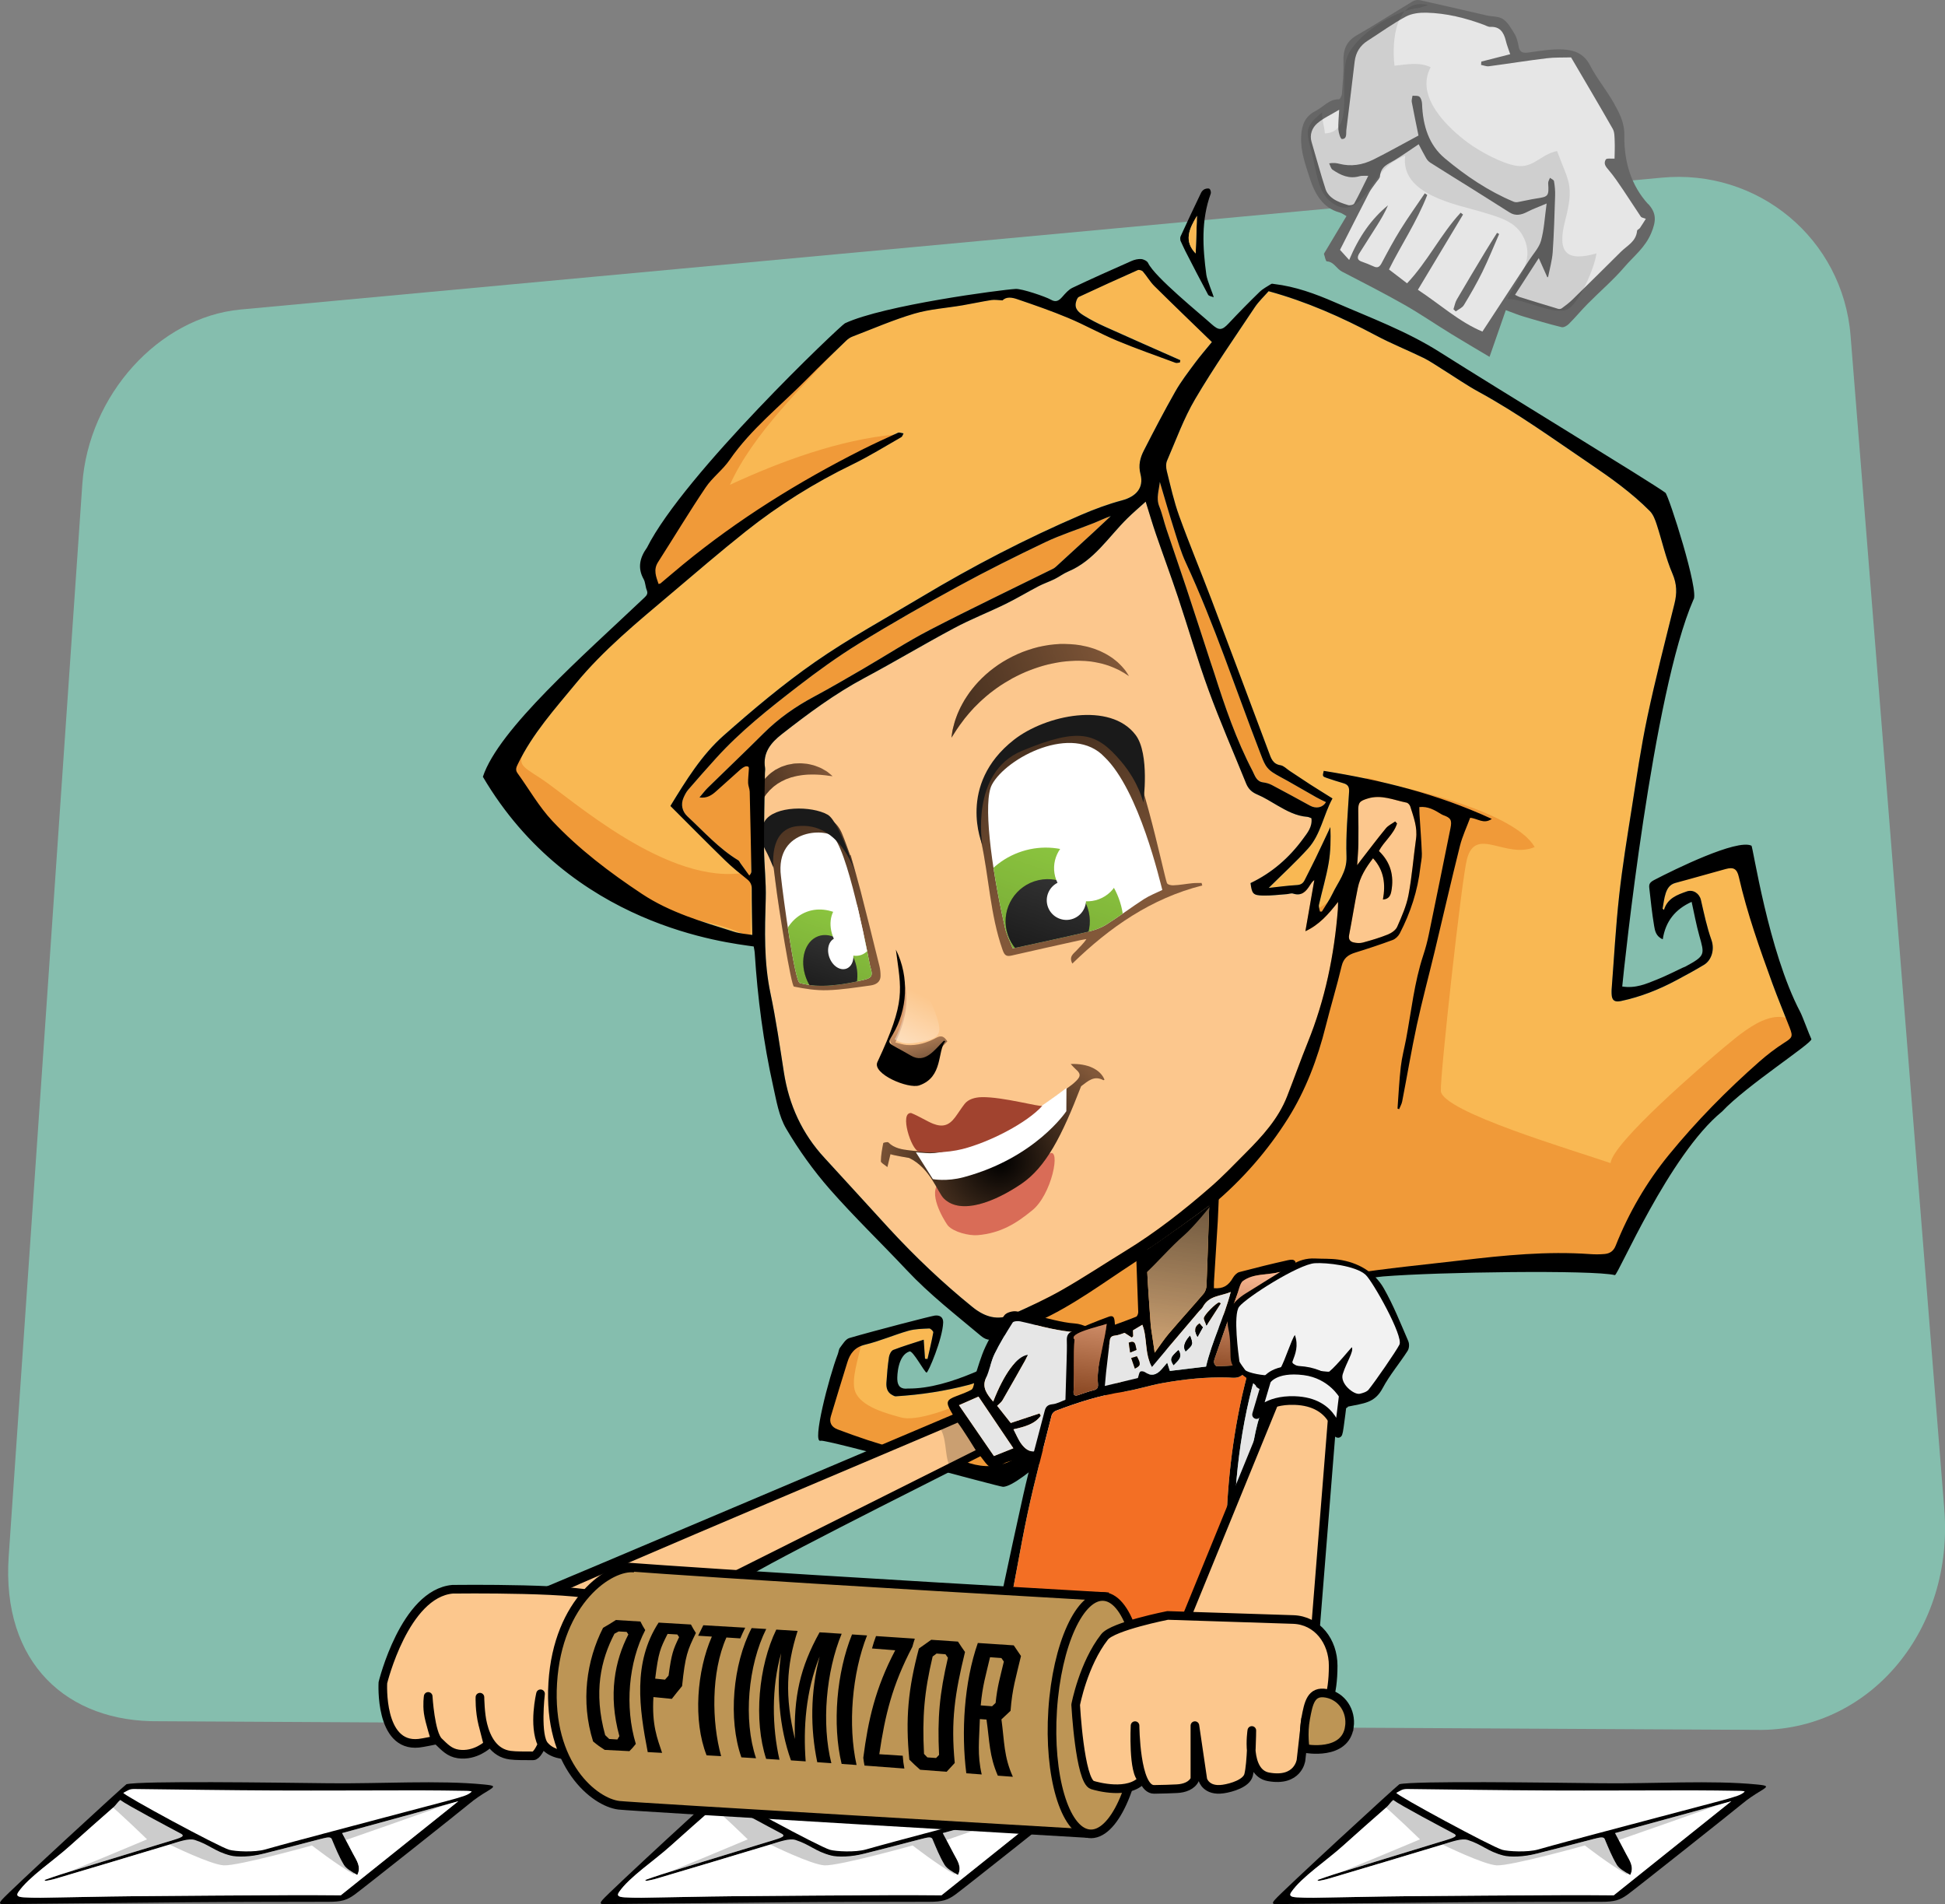 <?xml version="1.0" encoding="UTF-8"?><svg xmlns="http://www.w3.org/2000/svg" xmlns:xlink="http://www.w3.org/1999/xlink" viewBox="0 0 450.69 441.16"><rect x="0" y="0" width="450.69" height="441.16" fill="#808080" stroke="none"/><defs><style>.cls-1{fill:#f09a39;}.cls-1,.cls-2,.cls-3,.cls-4,.cls-5,.cls-6,.cls-7,.cls-8,.cls-9,.cls-10,.cls-11,.cls-12,.cls-13,.cls-14,.cls-15,.cls-16,.cls-17,.cls-18,.cls-19,.cls-20,.cls-21,.cls-22,.cls-23,.cls-24,.cls-25,.cls-26,.cls-27,.cls-28,.cls-29,.cls-30{fill-rule:evenodd;}.cls-2{fill:url(#New_Gradient_Swatch_5-6);}.cls-2,.cls-19,.cls-25,.cls-29{opacity:.2;}.cls-3{fill:#1a1a1a;}.cls-4,.cls-31{fill:#f2f2f2;}.cls-32{fill:#85beae;}.cls-33,.cls-34,.cls-35,.cls-31{stroke:#000;}.cls-33,.cls-11{fill:#fcc78d;}.cls-33,.cls-35,.cls-31{stroke-width:2px;}.cls-33,.cls-31{stroke-linecap:round;stroke-linejoin:round;}.cls-5{fill:#db9c6b;}.cls-36{fill:url(#New_Gradient_Swatch_5-4);}.cls-36,.cls-8,.cls-37,.cls-13,.cls-38,.cls-15,.cls-39,.cls-28,.cls-40,.cls-30{opacity:.5;}.cls-41,.cls-7{fill:#fff;}.cls-6,.cls-42{fill:#825839;}.cls-34,.cls-35{fill:#bd9555;stroke-miterlimit:10;}.cls-8{fill:url(#linear-gradient);}.cls-8,.cls-37,.cls-13,.cls-39,.cls-30{mix-blend-mode:overlay;}.cls-9{fill:#8cc63f;}.cls-10{fill:url(#New_Gradient_Swatch_6);}.cls-43{clip-path:url(#clippath-1);}.cls-44{isolation:isolate;}.cls-12{fill:#e6e6e6;}.cls-13{fill:url(#New_Gradient_Swatch_5-11);}.cls-14{fill:#a1432f;}.cls-38{fill:url(#New_Gradient_Swatch_5-9);}.cls-15{fill:url(#New_Gradient_Swatch_5-7);}.cls-16{fill:url(#New_Gradient_Swatch_7);}.cls-45{clip-rule:evenodd;fill:none;}.cls-46,.cls-24{fill:#333;}.cls-17{fill:#666;}.cls-18{fill:url(#New_Gradient_Swatch_5-2);}.cls-19{fill:url(#New_Gradient_Swatch_5-10);}.cls-20{fill:#f9b853;}.cls-21{fill:url(#New_Gradient_Swatch_5-5);}.cls-23{fill:#d96c57;}.cls-25{fill:url(#New_Gradient_Swatch_5-3);}.cls-26{fill:#f36f24;}.cls-47{opacity:.2;}.cls-27{opacity:.1;}.cls-39{fill:url(#New_Gradient_Swatch_5-8);}.cls-28{fill:url(#New_Gradient_Swatch_5);}.cls-48{clip-path:url(#clippath);}.cls-30{fill:url(#linear-gradient-2);}</style><linearGradient id="New_Gradient_Swatch_5" x1="-1534.79" y1="570.95" x2="-1534.22" y2="560.76" gradientTransform="translate(1453.21 -824.52) rotate(-20.45)" gradientUnits="userSpaceOnUse"><stop offset="0" stop-color="#000"/><stop offset="1" stop-color="#000" stop-opacity="0"/></linearGradient><linearGradient id="New_Gradient_Swatch_7" x1="-1542.17" y1="563.3" x2="-1531.6" y2="553.74" gradientTransform="translate(1453.21 -824.52) rotate(-20.45)" gradientUnits="userSpaceOnUse"><stop offset="0" stop-color="#fff"/><stop offset="1" stop-color="#fff" stop-opacity="0"/></linearGradient><radialGradient id="New_Gradient_Swatch_6" cx="-1476.37" cy="434.05" fx="-1476.37" fy="434.05" r="29.15" gradientTransform="translate(1409.75 -775.73) rotate(-26.07) scale(1.03 .97) skewX(.43)" gradientUnits="userSpaceOnUse"><stop offset="0" stop-color="#000"/><stop offset="1" stop-color="#000" stop-opacity="0"/></radialGradient><linearGradient id="New_Gradient_Swatch_5-2" x1="-1480.04" y1="504.91" x2="-1484.23" y2="548.79" xlink:href="#New_Gradient_Swatch_5"/><clipPath id="clippath"><path class="cls-45" d="M269.34,206.19c-1.42.69-2.93,1.27-4.26,2.12-2.96,1.91-5.77,4.05-8.75,5.92-1.22.77-2.68,1.28-4.1,1.61-5.39,1.26-10.8,2.41-16.2,3.59-.47.1-.94.18-1.38.27-.65-1.75-1.53-3.36-1.85-5.08-3.23-14.25-5.02-28.95-2.96-32.81,3.36-6.3,18.76-14.26,26.1-6.41,8.05,7.72,12.88,29.04,13.39,30.79Z"/></clipPath><linearGradient id="New_Gradient_Swatch_5-3" x1="-1509.21" y1="564.82" x2="-1484.8" y2="534.88" xlink:href="#New_Gradient_Swatch_5"/><linearGradient id="New_Gradient_Swatch_5-4" x1="-1503.09" y1="557.49" x2="-1489.89" y2="541.29" gradientTransform="translate(1652.04 -532.54) rotate(-7.73)" xlink:href="#New_Gradient_Swatch_5"/><linearGradient id="New_Gradient_Swatch_5-5" x1="-1542.65" y1="499.54" x2="-1546.81" y2="542.94" xlink:href="#New_Gradient_Swatch_5"/><clipPath id="clippath-1"><path class="cls-45" d="M201.62,223.85c.69,2.19.55,2.72-1.63,3.22-4.6,1.04-9.94,1.99-14.66.68-1.18-.33-3.81-19.51-4.37-24.71-1.46-11.52,11.4-11.17,12.42-8.87,3.72,5.06,8.11,29.23,8.25,29.69Z"/></clipPath><linearGradient id="New_Gradient_Swatch_5-6" x1="-1557.06" y1="553.84" x2="-1538.76" y2="531.4" xlink:href="#New_Gradient_Swatch_5"/><linearGradient id="New_Gradient_Swatch_5-7" x1="-1552.58" y1="548.29" x2="-1542.68" y2="536.14" xlink:href="#New_Gradient_Swatch_5"/><linearGradient id="New_Gradient_Swatch_5-8" x1="-1502.81" y1="496.16" x2="-1459.28" y2="496.16" xlink:href="#New_Gradient_Swatch_5"/><linearGradient id="New_Gradient_Swatch_5-9" x1="-1550.86" y1="498.36" x2="-1531.74" y2="498.36" xlink:href="#New_Gradient_Swatch_5"/><linearGradient id="New_Gradient_Swatch_5-10" x1="-2309.11" y1="547.77" x2="-2290.58" y2="596.31" gradientTransform="translate(-2096.86 286.22) rotate(166.46) scale(1.02 -.99) skewX(5.03)" xlink:href="#New_Gradient_Swatch_5"/><linearGradient id="New_Gradient_Swatch_5-11" x1="-2309.11" y1="547.77" x2="-2290.58" y2="596.31" gradientTransform="translate(-2096.86 286.22) rotate(166.46) scale(1.02 -.99) skewX(5.03)" xlink:href="#New_Gradient_Swatch_5"/><linearGradient id="linear-gradient" x1="-1263.3" y1="599.91" x2="-1254.18" y2="574.6" gradientTransform="translate(1455.64 -569.04) rotate(-13.54) scale(1.02 .99) skewX(-5.03)" gradientUnits="userSpaceOnUse"><stop offset="0" stop-color="#000"/><stop offset="1" stop-color="#fff"/></linearGradient><linearGradient id="linear-gradient-2" x1="-1299.32" y1="596.39" x2="-1288.69" y2="566.91" xlink:href="#linear-gradient"/></defs><g class="cls-44"><g id="Layer_1"><g id="_5"><path class="cls-32" d="M19.07,112.22c1.43-20.69,17.73-38.69,36.6-40.5l329.32-30.55c22.32-2.14,42.02,14.1,43.82,36.62l21.72,271.9c2.21,27.7-16.81,50.79-42.26,51.11l-371.48-2.01c-21.05.27-36.5-13.32-34.77-38.26L19.07,112.22Z"/><g id="other"><path class="cls-17" d="M381.9,47.29c-3.88-4.26-5.61-9.7-5.51-15.96.05-3-1.26-5.37-2.56-7.66-1.68-2.94-3.86-5.54-5.41-8.56-1.42-2.76-3.73-3.52-6.24-3.65-2.53-.13-5.15.3-7.72.67-1.35.2-2.32.22-2.6-1.51-.16-.94-.41-1.93-.87-2.7-.77-1.27-1.56-2.7-2.7-3.48-1.02-.7-2.52-.57-3.8-.86-5.16-1.18-10.3-2.39-15.47-3.54-.52-.11-1.2,0-1.69.28-4.32,2.59-8.56,5.35-12.92,7.84-2.48,1.42-3.2,3.4-3.11,6.18.08,2.43-.17,4.91-.35,7.37-.03.46-.49,1.32-.68,1.31-2.22-.12-3.67,1.8-5.48,2.72-2.35,1.19-3.16,3.19-3.29,5.79-.18,3.51.99,6.6,1.97,9.67,1.18,3.71,3.05,7,6.94,8.03.53.14.99.52,1.59.84-1.82,3.05-3.55,5.92-5.23,8.73.22.59.39,1.75.69,1.76,1.63.08,2.23,1.71,3.47,2.35,4.83,2.51,9.69,4.98,14.43,7.67,3.72,2.11,7.26,4.55,10.91,6.79,2.86,1.76,5.76,3.45,8.88,5.31,1.31-3.75,2.55-7.33,3.77-10.82,1.57.57,2.86,1.11,4.2,1.51,2.89.86,5.79,1.71,8.73,2.43.47.12,1.24-.31,1.67-.74,1.53-1.52,2.92-3.21,4.44-4.74,2.81-2.84,5.86-5.43,8.47-8.48,2.13-2.49,4.75-4.44,6.18-7.83,1.21-2.87,1.2-4.67-.68-6.74Z"/><path class="cls-12" d="M317.06,40.71c-1.18,2.37-2.16,4.45-3.27,6.45-.18.32-1,.48-1.41.36-1.17-.36-2.36-.75-3.38-1.42-.76-.5-1.54-1.33-1.83-2.24-1.18-3.6-2.16-7.3-3.25-10.95-.52-1.73.14-3.31,1.29-4.31,1.45-1.25,3.22-2.03,5.1-3.17-.09,1.89-.27,3.26-.18,4.59.06.81.49,2.2.82,2.19,1.26,0,.92-1.34,1.03-2.16.67-5.26,1.28-10.53,1.92-15.8.26-2.13,1.27-3.71,3.02-4.82,2.93-1.86,5.77-3.94,8.79-5.56,1.43-.77,3.22-.97,4.81-.93,4.63.11,9.05,1.22,13.34,2.81.5.19,1.01.51,1.53.48,2.12-.1,3.06,1.21,3.54,3.22.23.97.6,1.89,1.01,3.11-2.3.59-4.5,1.15-6.69,1.71-.02.26-.04.52-.06.77.61.11,1.23.39,1.83.31,4.46-.59,8.92-1.31,13.38-1.85,1.85-.23,3.72-.14,5.65-.2,3.18,5.44,6.47,10.96,9.66,16.57.42.74.4,1.84.44,2.8.06,1.41-.01,2.83-.03,4.08-.77.06-1.8-.15-2.03.21-.6.97.02,1.68.67,2.44,1.24,1.45,2.32,3.07,3.4,4.67,1.37,2.02,2.68,4.1,4.05,6.13.16.23.57.26,1.16.5-.39.61-.86,1.38-1.36,2.12-.17.25-.64.41-.66.62-.24,2.56-2.3,3.44-3.74,4.88-3.75,3.73-7.51,7.45-11.29,11.14-.76.74-1.61,1.36-2.45,1.98-.2.15-.56.19-.8.12-3-.9-5.99-1.82-8.97-2.75-.27-.08-.52-.25-1.04-.5,1.83-2.83,3.6-5.57,5.5-8.51.67,1.5,1.32,2.95,1.99,4.45-.03.02.16-.04.18-.12.38-1.89.92-3.79,1.06-5.68.3-4.37.42-8.74.56-13.11.04-1.13-.07-2.27-.26-3.36-.06-.33-.61-.52-.93-.78-.15.41-.45.85-.42,1.24.19,2.96.05,3.14-2.62,3.53-1.47.22-2.94.59-4.41.85-.33.06-.7.03-1-.1-5.82-2.44-11.04-5.96-15.92-10.04-3.65-3.05-5.09-7.47-5.27-12.58-.02-.6-.22-1.35-.6-1.68-.36-.32-1.06-.18-1.61-.25-.07.49-.26,1.01-.18,1.45.49,2.62,1.04,5.23,1.56,7.78-3.75,2.01-7.06,3.88-10.43,5.56-2.57,1.28-5.24,1.68-7.91.99-.65-.17-1.32-.27-2.36-.1.26.5.39,1.2.79,1.47,1.86,1.27,3.84,2.21,6.25,1.51.5-.15,1.04-.06,2.03-.1Z"/><path class="cls-12" d="M328.74,33.43c.57,1.08,1.12,2.18,1.73,3.23.24.41.58.79.96,1.03,3.28,2.08,6.58,4.12,9.88,6.18,2.83,1.78,5.66,3.56,8.48,5.35,1.34.86,2.68.61,4.12-.14,1.3-.68,2.68-1.16,4.47-1.93-.45,3.25-.58,6.01-1.3,8.62-.45,1.62-1.78,3.02-2.74,4.5-3.58,5.48-7.17,10.95-10.84,16.55-5.36-2.22-9.82-6.31-14.95-9.68,3.54-5.9,7-11.66,10.46-17.43-.18-.14-.37-.29-.55-.43-4.59,4.94-7.61,11.28-12.42,16.36-1.22-.93-2.77-2.12-4.19-3.21,2.71-5.49,6.44-11.02,8.87-17.26-.19-.13-.38-.26-.57-.38-1.88,2.79-3.85,5.53-5.63,8.39-1.57,2.52-2.98,5.16-4.38,7.8-.51.96-1.01,1.13-1.82.76-.94-.42-1.89-.82-2.86-1.15-.97-.34-1.03-1.02-.49-1.88,1.34-2.15,2.73-4.26,4.07-6.41.95-1.51,1.87-3.05,2.58-4.73-3.87,3.18-6.7,7.22-9,12.66-.75-.82-1.44-1.59-2.12-2.34,2.1-4.12,4.4-8.7,6.75-13.25.42-.82,1.04-1.52,1.56-2.29.34-.5.9-1,.95-1.51.21-2.36,1.95-2.84,3.43-3.75,1.85-1.13,3.64-2.4,5.54-3.67ZM336.79,71.64c.18.17.35.34.53.51.64-.48,1.5-.82,1.89-1.47,1.51-2.49,2.97-5.02,4.26-7.64,1.41-2.88,2.62-5.88,3.91-8.83-.16-.09-.32-.17-.49-.26-.88,1.41-1.79,2.81-2.65,4.24-2.24,3.72-4.48,7.45-6.67,11.2-.39.66-.52,1.49-.78,2.24Z"/><path class="cls-27" d="M330.93,1.16c-7.6-1.81-8.48,8.39-7.8,14.06,2.83-.27,5.67-.93,8.38.36-3.74,6.91,4.22,14.19,8.55,17.42,2.71,2.02,7.96,4.9,11.31,5.41,3.99.6,5.51-2.59,9.43-3.42,2.66,7.22,4.04,7.75,1.87,16.15-1.92,7.44.31,9.55,7.26,7.57-.42,3.35-4.1,11.88-6.85,13-3.36,1.37-10.14-2.62-13.83-2.41,2.36-4.77,6.31-8.55,3.96-13.95-1.76-4.05-5.76-4.99-9.82-6.23-5.6-1.72-19.02-3.9-17.78-13.08-4.6,1.91-5.65,4.13-8.17,7.63-2.81,3.92-5.61,6.25-9.54,2.69-2.57-2.32-3.02-7.33-3.93-10.89-1.28-5.05-1.86-6,2.39-9.42-.1,1.58.51,3.2.64,4.86,7.58-.27,2.53-13.32,5.63-18.72,3.01-5.23,11.42-10.01,16.29-10.37"/><path class="cls-22" d="M273.53,55.77c0-.15-.13-.65.03-1,1.54-3.38,3.13-6.74,4.74-10.09.16-.33.47-.67.79-.83.34-.16.91-.27,1.16-.1.25.17.41.8.3,1.11-2.26,6.17-1.87,12.49-1.02,18.81.18,1.33,1.67,4.75,1.7,5.2-.45-.19-1.12-.26-1.3-.6-1.81-3.36-3.55-6.76-5.29-10.15-.35-.69-.65-1.4-1.1-2.35ZM277.36,50c-1.82,3.04-3.09,5.85-.3,8.72.1-2.8.2-5.64.3-8.72Z"/><path class="cls-20" d="M385.25,210.53c.23-1.19.34-2.41.72-3.55.36-1.08.93-2.06,2.26-2.4,3.9-1.02,14.76-8.72,15.62-4.21,1.63,8.51,3.9,19.43,6.86,27.55,1.25,3.42,2.66,6.78,3.98,10.18.83,2.14.6,2.34-1.33,3.57-2,1.27-3.89,2.73-5.67,4.3-7.56,6.64-14.63,13.84-20.98,21.61-5.15,6.31-9.3,13.41-12.33,21.05-.52,1.3-1.37,1.82-2.59,1.93-1.11.1-2.23.1-3.34.02-9.98-.71-19.87.27-29.76,1.44-8.67,1.02-17.38,1.84-26,3.2-9.14,1.45-17.96,4.25-26.38,8.12-8.06,3.7-15.35,8.68-22.39,14.05-2.5,1.9-5.24,3.47-7.77,5.34-2.26,1.67-4.36,3.55-6.53,5.33-2.85,2.33-5.65,4.72-8.57,6.96-.95.73-2.2,1.08-3.3,1.63-1.5.75-2.94,1.67-4.5,2.26-3.25,1.22-6.52.95-9.73-.28-.4-.15-.83-.27-1.26-.3-9.77-.89-19.05-3.68-28.16-7.13-1.43-.54-2.01-1.59-1.58-3.03,1.25-4.18,2.52-8.35,3.82-12.51.65-2.09,1.75-3.53,4.15-4.11,3.38-.81,6.62-2.24,9.98-3.2,1.55-.44,3.23-.46,4.86-.54.31-.01.98.66.93.91-.37,2.06-.88,4.11-1.34,6.16-.19-.01-.39-.03-.58-.05-.09-1.35-.18-2.7-.3-4.42-2.41.79-4.77,1.48-7.05,2.37-.49.19-.91,1.04-1,1.65-.29,1.97-.46,3.95-.59,5.94-.07,1.15.18,2.24,1.34,2.85.26.13.54.32.8.31,5.78-.34,11.48-1.22,17.07-2.69,1.85-.48,3.55-1.55,5.28-2.41,3-1.48,5.97-3.04,8.97-4.52,1.19-.58,1.76-1.41,1.56-2.76-.18-1.19-.38-2.39-.41-3.58-.01-.49.28-1.28.65-1.45,7.87-3.57,14.76-8.74,21.95-13.42,2.27-1.48,4.41-3.17,6.6-4.78,3.94-2.9,8.02-5.63,11.76-8.77,6.85-5.74,12.75-12.48,17.48-20,4.11-6.53,6.85-13.81,8.74-21.36,1.17-4.66,2.58-9.27,3.69-13.94.44-1.84,1.5-2.61,3.14-3.12,2.91-.9,5.81-1.86,8.67-2.92.65-.24,1.32-.88,1.65-1.51,2.5-4.82,4.18-9.91,4.78-15.33.12-1.06.39-2.12.35-3.18-.12-2.99-.36-5.99-.54-8.98-.04-.57-.03-1.15-.05-1.8,2.03-.21,3.57.71,5.11,1.66.12.07.24.15.38.19,1.81.64,2.11,1.14,1.73,3.04-1.67,8.23-3.33,16.45-5.03,24.67-.34,1.61-.77,3.22-1.28,4.78-2.08,6.31-2.75,12.9-3.97,19.38-.41,2.15-.98,4.27-1.23,6.44-.37,3.22-.52,6.46-.76,9.69.12.05.24.1.37.15.24-.6.59-1.18.71-1.8,1.14-5.9,2.13-11.84,3.4-17.71,1.23-5.69,2.75-11.31,4.11-16.96,1.96-8.17,3.83-16.36,5.87-24.52.56-2.23,1.57-4.35,2.37-6.52,1.72.11,3.12,1.58,5.01.25-12.61-5.82-25.62-8.99-38.94-11.13-.3,1.28-.31,1.3.74,1.65,1.24.42,2.49.83,3.75,1.19,1.03.29,1.46.78,1.39,1.97-.31,5.03-.78,10.07-.6,15.09.13,3.51-1.96,5.84-3.27,8.61-.68,1.43-1.62,2.73-2.44,4.09-.15,0-.3,0-.44,0-.08-.53-.34-1.1-.23-1.58.72-3.22,1.68-6.39,2.24-9.63.47-2.74.5-5.55.4-8.37-1.14,2.41-2.26,4.83-3.42,7.23-.82,1.7-1.7,3.38-2.54,5.07-.38.76-.9,1.09-1.82,1.14-2.16.12-4.31.42-6.51.66,3.16-3.14,6.29-5.99,9.13-9.13,2.93-3.24,3.53-7.7,5.65-11.6-1.79-1.12-3.51-2.18-5.21-3.27-1.59-1.02-3.16-2.09-4.74-3.13-.69-.45-1.34-1.18-2.08-1.29-1.83-.28-2.21-1.65-2.72-3.02-4.44-11.82-8.86-23.65-13.33-35.46-2.44-6.45-5.11-12.81-7.45-19.3-1.22-3.37-1.98-6.9-2.86-10.38-.19-.76-.24-1.72.06-2.41,2.08-4.81,3.88-9.81,6.52-14.29,4.28-7.26,9.13-14.21,13.8-21.24.91-1.36,2.14-2.5,3.21-3.73,8.74,2.39,16.9,6.02,24.83,10.23,3.59,1.91,7.4,3.42,11.06,5.22,1.51.74,2.91,1.73,4.35,2.62,2.84,1.77,5.59,3.69,8.52,5.29,8.97,4.9,17.23,10.89,25.67,16.6,4.92,3.33,9.73,6.77,13.91,10.98.79.8,1.24,2.03,1.6,3.14,1.24,3.78,2.07,7.73,3.64,11.36,1.06,2.44,1.07,4.55.46,6.98-2.16,8.71-4.41,17.41-6.27,26.19-1.48,6.97-2.5,14.04-3.61,21.09-1.07,6.76-2.19,13.53-2.93,20.33-.8,7.23-1.19,14.51-1.75,21.77-.03.34-.02.68,0,1.02.05,1.49.69,1.95,2.16,1.64,4.55-.96,8.83-2.66,12.91-4.85,2.13-1.14,4.26-2.29,6.33-3.54,1.76-1.06,2.51-3.55,1.73-5.76-1.06-3-1.72-6.16-2.44-9.28-.34-1.48-1.8-2.48-3.26-1.97-2.24.79-4.5,1.57-5.3,4.29-.11-.1-.21-.19-.32-.29Z"/><path class="cls-20" d="M232.29,69.59c.87-.96,2.22-.73,3.4-.32,3.99,1.36,7.99,2.74,11.87,4.37,3.8,1.59,7.42,3.64,11.23,5.23,4.47,1.87,9.05,3.47,13.6,5.15.29.11.68-.04,1.02-.07.03-.18.06-.35.1-.53-5.85-2.59-11.71-5.16-17.53-7.79-1.63-.74-3.24-1.56-4.77-2.51-1.11-.68-2.28-1.5-1.88-3.14.11-.45.33-1.07.68-1.23,4.52-2.12,9.07-4.19,13.64-6.21.3-.13.95.05,1.18.32.94,1.09,1.66,2.38,2.67,3.38,4.34,4.3,8.75,8.53,13.33,12.97-1.28,1.57-2.7,3.2-3.98,4.93-1.58,2.13-3.21,4.25-4.51,6.55-2.54,4.47-4.92,9.04-7.26,13.62-.87,1.69-1.34,3.42-.8,5.51.82,3.18-1.03,5.21-4.3,6.08-3.22.86-6.39,2.04-9.46,3.36-12.78,5.49-25.1,11.89-37.03,19.04-8.25,4.94-16.72,9.55-24.6,15.03-7.43,5.17-14.41,11.05-21.2,17.05-5.11,4.52-8.71,10.4-12.27,16.21-.07.12-.09.27-.04.13,4.29,4.28,8.44,8.48,12.66,12.6,1.59,1.55,3.34,2.95,5.08,4.35.74.6,1.08,1.22,1.08,2.2,0,3.53.08,7.07.13,10.71-1.44-.24-2.9-.31-4.25-.74-7.35-2.33-14.77-4.43-21.33-8.78-7.48-4.96-14.61-10.36-20.74-16.88-3.12-3.31-5.42-7.39-8.1-11.11-.56-.77-.24-1.39.12-2.13,3.38-7,8.54-12.71,13.41-18.63,6.4-7.78,14.15-14.12,21.8-20.58,5.82-4.92,11.6-9.89,17.56-14.64,7.66-6.09,15.93-11.25,24.75-15.53,3.88-1.88,7.56-4.18,11.31-6.32.25-.14.34-.57.51-.86-.43-.06-.94-.3-1.28-.15-2.83,1.28-5.66,2.57-8.43,3.97-14.69,7.43-28.61,16.07-41.36,26.53-1.76,1.45-3.49,2.93-5.24,4.4-.07.06-.18.05-.45.13-.56-1.68-1.26-3.27-.12-5.06,3.69-5.76,7.21-11.63,11.03-17.3,1.56-2.31,3.96-4.06,5.54-6.36,5-7.24,11.89-12.63,17.98-18.8,2.96-3.01,6.02-5.92,9.05-8.85.41-.4.92-.74,1.45-.95,4.76-1.82,9.46-3.87,14.33-5.31,3.6-1.06,7.44-1.29,11.17-1.93,2.24-.38,4.45-.87,6.69-1.22.77-.12,1.59.03,2.57.07Z"/><path class="cls-20" d="M277.36,50c-.1,3.08-.2,5.92-.3,8.72-2.79-2.87-1.52-5.69.3-8.72Z"/><path class="cls-1" d="M399.85,242.36c-5.27,4.41-26.13,22.33-26.66,27.12-8.59-2.97-39.03-11.92-39.32-16.72-.21-3.32,4.82-49.12,6.05-53.72,2.06-7.74,8.91.04,15.69-2.78-4.57-8.08-29.46-13.75-32.11-14.13-2.37-.34-4.45-1.62-6.84-1.89-3.17,1.73-3.56,12.16-3.44,15.89.12,3.7,1.03,5.16-.89,8.18-1.62,2.53-4.79,5.08-7.22,6.37-.6-3.1.24-6.28.08-9.18-.11,0-.22,0-.33.01-1.13-.11-7.31,14.31-7.99,15.5-4.33,7.57-8.69,15.03-14.44,21.62-13.79,15.79-27.27,31.44-38.91,49.06-5.04,7.62-4.73,16.56-3.41,25.04.74,4.8-24.41,17.61-31.32,15.68-3.22-.9-9.26-2.42-10.63-6-1.05-2.73.9-8.19,1.4-10.99-4.24-2.78-9.3,18.29-6.48,20.54,2.36,1.89,38.06,10.48,42.47,9.94,5.94-.72,12.97-11.41,17.73-15.09,2.63-2.03,27.01-20.5,33.53-23.48,3.49-1.6,6.52-3.33,9.78-5.14,3.28-1.82,65.48-6.67,72.49-7.29,3.91-.34,5.42.19,7.47-3.18,1.7-2.79,14.84-23.17,21.09-29.62,5.94-6.13,13.26-14.46,21-18.07-5.08-8.88-13.07-2.45-18.79,2.34ZM292.67,181.28c.7.09,1.42.29,2.04.62,2.96,1.56,5.9,3.17,8.84,4.78,1.4.76,2.95.47,3.7-.84-.73-.36-1.48-.69-2.18-1.09-2.24-1.26-4.45-2.55-6.69-3.82-1.17-.67-2.39-1.25-3.5-1.99-.62-.41-1.21-.98-1.6-1.62-.52-.86-.87-1.84-1.23-2.79-5.7-14.75-10.62-29.81-17.28-44.19-1.14-2.45-1.89-5.09-2.71-7.68-1.16-3.65-2.21-7.34-3.31-11.02-.17,1.9-.92,3.74-.13,5.69.69,1.7,1.07,3.53,1.66,5.27,1.51,4.51,3.07,8.99,4.57,13.5,1.92,5.8,3.8,11.62,5.7,17.44.27.83.57,1.65.83,2.49,2.46,7.73,5.09,15.4,8.86,22.61.53,1.02.86,2.43,2.44,2.63ZM173.89,217.35c.07-5.25.11-10.29.18-15.18.03-.1.04-.19.04-.28,0-.3-.01-.61-.02-.91.16-9.08.5-17.63,1.65-25.94-3.75,2.79-9.02,6.05-12.85,9.74-.26.01-.52.01-.81-.03.7-.82,1.25-1.56,1.89-2.2,4.3-4.21,8.66-8.35,12.92-12.6,3.47-3.47,7.41-6.23,11.72-8.53,3.81-2.04,7.53-4.22,11.27-6.39,5.2-3.02,10.26-6.33,15.59-9.09,9.43-4.88,19.01-9.45,28.53-14.16.25-.13.49-.31.7-.5,2.9-2.65,5.8-5.31,8.69-7.97,1.34-1.24,2.67-2.49,4-3.74-1.44.48-2.74,1.14-4.09,1.67-3.69,1.47-7.51,2.67-11.09,4.37-6.79,3.24-13.53,6.6-20.14,10.2-7.75,4.23-15.44,8.6-22.96,13.23-4.95,3.04-9.69,6.47-14.29,10.02-6.64,5.13-13.24,10.34-18.9,16.59-2.18,2.41-4.33,4.84-6.45,7.3-.47.54-.81,1.22-1.1,1.88-.68,1.56-.32,3.18.93,4.34,3.8,3.52,7.26,7.44,11.76,10.16.22.13.33.45.49.67.51.7,1.01,1.4,1.52,2.1-18.12,3.53-41.05-17.39-47.78-21.76-4.83-3.13-5.66-3.22-3.05-7.86,1.8-3.2,3.97-6.45,6.14-9.41,5.83-7.95,41.63-44.52,79.15-62.41-12.95,1.2-26.52,6.17-38.4,11.67,5.35-11.9,17.12-23.04,25.91-32.64l1.54-1.65c-12.08,9.89-21.86,21.31-31.78,33.2-3.89,4.66-21.56,20.13-12.58,26.3-1.41,2.49-3.8,3.85-5.96,5.83-6.97,6.39-13.85,14.15-19.87,21.52-2.31,2.83-8.3,8.73-8.82,12.42-.5,3.49,3.48,5.92,5.9,8.54,6.65,7.2,13.06,17.33,21.65,22.5,9.05,5.46,19.73,3.65,28.78,9Z"/><path class="cls-11" d="M320.45,208.42c1.38-.1,1.76-.95,1.94-1.94.66-3.58-.19-6.72-2.88-9.3,1.17-2.26,3.43-3.86,4.2-6.38-.14-.16-.29-.31-.43-.47-.73.52-1.61.92-2.16,1.59-1.98,2.4-3.84,4.88-5.75,7.34-.23.29-.45.6-.9,1.2.11-1.89.26-3.41.28-4.94.04-2.52,0-5.04-.03-7.56-.03-2.03.31-2.36,2.21-2.95,3.16-.98,6.03.38,8.99.96.34.07.75.53.86.89.77,2.44,1.71,4.84,1.33,7.51-.61,4.32-.93,8.7-1.74,12.98-.48,2.54-1.57,4.99-2.62,7.38-.34.78-1.32,1.45-2.16,1.79-1.88.76-3.84,1.33-5.8,1.87-.67.18-1.45.13-2.14-.03-.84-.19-1.24-.74-1.04-1.74.71-3.61,1.27-7.25,2-10.85.52-2.56,1.86-4.74,3.54-6.91,2.6,2.86,2.93,6.07,2.29,9.57Z"/><path class="cls-11" d="M265.48,116.22c.85,2.71,1.56,5.14,2.38,7.53,1.67,4.87,3.47,9.69,5.1,14.57,2.4,7.19,4.5,14.48,7.1,21.59,2.67,7.29,5.79,14.41,8.7,21.62.5,1.23,1.29,2.02,2.57,2.55,1.65.69,3.17,1.68,4.72,2.57,2.16,1.25,4.33,2.42,6.88,2.61.32.02.63.21.96.32.26,1.98-.91,3.36-1.92,4.75-3.23,4.42-7.26,7.92-12.19,10.28.33,2.49.57,2.83,2.92,2.89,1.83.05,3.66-.2,5.5-.33.48-.03,1.01-.27,1.43-.13,1.96.64,3.01-.46,3.9-1.91.27-.44.54-.87,1.03-1.22-.67,3.87-1.35,7.74-2.07,11.85,3.15-1.45,5.3-3.86,7.57-6.79-.02.83-.01,1.26-.04,1.7-.84,10.62-2.96,20.95-6.98,30.85-1.68,4.14-3.17,8.35-4.79,12.51-2.04,5.22-5.75,9.23-9.61,13.12-2.64,2.65-5.22,5.37-8.04,7.82-6.26,5.45-12.79,10.57-19.89,14.92-4.89,2.99-9.67,6.17-14.64,9-3.7,2.11-7.6,3.89-11.49,5.64-3.37,1.52-6.36.62-9.2-1.67-6.97-5.63-13.43-11.78-19.48-18.36-4.96-5.39-9.87-10.84-14.84-16.22-5.2-5.63-8.23-12.26-9.41-19.81-.96-6.14-1.84-12.29-3.12-18.36-1.53-7.25-1.32-14.51-1.09-21.83.12-3.91-.37-7.85-.39-11.77-.03-5.77.12-11.54.2-17.31,0-.44.1-.88.03-1.31-.55-3.51,1.36-5.8,3.86-7.76,6.12-4.79,12.33-9.4,19.23-13.08,6.98-3.72,13.77-7.79,20.74-11.52,3.85-2.05,7.94-3.65,11.86-5.57,2.62-1.28,5.11-2.79,7.7-4.14,1.2-.62,2.49-1.05,3.71-1.65,1.07-.53,2.05-1.28,3.15-1.75,6-2.52,9.32-8,13.7-12.31,1.35-1.34,2.81-2.57,4.26-3.88Z"/><path class="cls-5" d="M209.48,227.17c1.27,4.99.27,9.59-2.02,14.36.97.22,1.8.53,2.66.59,2.44.18,4.74-.53,6.84-1.68,1.15-.62,1.76-.36,2.55.83-1.69,1.75-3.37,3.55-5.13,5.25-.28.27-1.08.36-1.41.15-2-1.28-3.99-2.58-5.84-4.07-.54-.44-1.14-1.62-.82-2.23,2.55-4.92,3.72-8.65,2.95-12.89.02-.09.1-.16.22-.32Z"/><path class="cls-28" d="M209.48,227.17c1.27,4.99.27,9.59-2.02,14.36.97.22,1.8.53,2.66.59,2.44.18,4.74-.53,6.84-1.68,1.15-.62,1.76-.36,2.55.83-1.69,1.75-3.37,3.55-5.13,5.25-.28.27-1.08.36-1.41.15-2-1.28-3.99-2.58-5.84-4.07-.54-.44-1.14-1.62-.82-2.23,2.55-4.92,3.72-8.65,2.95-12.89.02-.09.1-.16.22-.32Z"/><path class="cls-22" d="M219.04,241.25c-1.89,2.31-.44,8.27-6.02,10.22-2.56.89-10.98-2.68-9.71-5.4,6.72-14.35,5.49-16.58,4.28-26.06,3.24,6.5,2.61,14.03-.72,19.67-1.47,2.49-1.27,1.67,4.2,4.89,3.31,1.95,5.45-1.31,7.65-3.46"/><g class="cls-37"><path class="cls-16" d="M206.96,216.76c1.67,3.35,2.7,9.06,2.78,12.66.09,4-.52,7.99-2.44,11.39,1.66.95,2.82,1.3,6.65.48,2.88-.62,4.25-1.38,3.52-4.27-1.72-6.82-7.19-14.21-10.5-20.25"/></g><path class="cls-23" d="M243.18,267.27c-6.43,3.57-9.85,8.96-18.02,10.82-1.83.42-7.62-4.39-8.19-3.16-1.45,3.15,2.7,9.16,2.71,9.06,1.29,1.43,4.78,2.36,6.89,2.18,5.29-.45,8.92-2.73,12.47-5.63,4.68-3.58,6.88-14.79,4.14-13.27Z"/><path class="cls-6" d="M206.34,267.39c-.22.92-.42,1.76-.72,3.01-.7-.6-1.51-.96-1.51-1.36.02-1.39.28-2.8.55-4.19.02-.12,1.03-.34,1.2-.16,1.31,1.35,3.15,1.63,4.87,1.84,5.1.62,10.17.68,15.07-1.82,3.13-1.6,6.57-2.65,9.56-4.44,5.27-3.15,9.02-6.12,11.88-8.11.76-.53,1.51-1.09,2.15-1.74,1.1-1.1,1.02-1.7-.11-2.68-.39-.34-.71-.73-1.18-1.22,3.92-.17,6.9,1.26,7.83,3.63-.08.04-.2.14-.25.12-2.14-1.15-3.48.13-5.17,1.39-4.46,11.52-8.13,18.75-13.89,22.65-6.05,4.09-13.94,7.29-17.91,3.37-1.46-1.44-3.12-7.03-8.03-9.39-.59-.11-3.6-.6-4.35-.88Z"/><path class="cls-10" d="M206.34,267.39c-.22.92-.42,1.76-.72,3.01-.7-.6-1.51-.96-1.51-1.36.02-1.39.28-2.8.55-4.19.02-.12,1.03-.34,1.2-.16,1.31,1.35,3.15,1.63,4.87,1.84,5.1.62,10.17.68,15.07-1.82,3.13-1.6,6.57-2.65,9.56-4.44,5.27-3.15,9.02-6.12,11.88-8.11.76-.53,1.51-1.09,2.15-1.74,1.1-1.1,1.02-1.7-.11-2.68-.39-.34-.71-.73-1.18-1.22,3.92-.17,6.9,1.26,7.83,3.63-.08.04-.2.14-.25.12-2.14-1.15-3.48.13-5.17,1.39-4.46,11.52-8.13,18.75-13.89,22.65-6.05,4.09-13.94,7.29-17.91,3.37-1.46-1.44-3.12-7.03-8.03-9.39-.59-.11-3.6-.6-4.35-.88Z"/><path class="cls-7" d="M212.24,266.99l3.92,6.2s3.14.62,7.11-.44c16.67-4.46,23.82-15.3,23.82-15.3l.03-5.39s-13.19,10.3-23.01,13.29c-7.72,2.35-8.31,1.87-11.86,1.63Z"/><path class="cls-14" d="M211.16,257.88c-2.83-.26,0,8.58,1.71,8.88,2.14.37,6.49.38,10.12-.53,6.36-1.61,15.02-6.09,18.54-10.03-.54.34-9.18-2.1-14.03-2-1.54.03-3.11.45-3.98,1.56-.78,1-1.44,2.08-2.2,3.1-1.43,1.92-2.91,2.35-5.1,1.5-1.25-.48-3.45-1.85-5.07-2.47Z"/><path class="cls-6" d="M278.59,205.15c-11.8,2.99-21.39,9.63-30.11,18.1-.89-1.69.35-2.32,1.02-3.08.72-.82,1.57-1.54,2.24-2.6-.54.1-1.07.18-1.61.3-5.21,1.16-10.43,2.3-15.63,3.5-1.25.29-1.71.08-2.2-1.33-2.86-8.13-3.13-16.77-4.94-25.08-2.92-13.43,4.4-19.92,6.17-20.79,5.59-3.75,21.34-9.62,25.28-5.37,5.14,5.79,10.65,33.05,11.58,35.77.14.41,1.01.57,1.46.55,1.49-.05,2.98-.34,4.47-.49.69-.07,1.4-.04,2.1-.06.06.2.11.4.17.59Z"/><g class="cls-40"><path class="cls-18" d="M278.59,205.15c-11.8,2.99-21.39,9.63-30.11,18.1-.89-1.69.35-2.32,1.02-3.08.72-.82,1.57-1.54,2.24-2.6-.54.1-1.07.18-1.61.3-5.21,1.16-10.43,2.3-15.63,3.5-1.25.29-1.71.08-2.2-1.33-2.86-8.13-3.13-16.77-4.94-25.08-2.92-13.43,4.4-19.92,6.17-20.79,5.59-3.75,21.34-9.62,25.28-5.37,5.14,5.79,10.65,33.05,11.58,35.77.14.41,1.01.57,1.46.55,1.49-.05,2.98-.34,4.47-.49.69-.07,1.4-.04,2.1-.06.06.2.11.4.17.59Z"/></g><path class="cls-7" d="M269.34,206.19c-1.42.69-2.93,1.27-4.26,2.12-2.96,1.91-5.77,4.05-8.75,5.92-1.22.77-2.68,1.28-4.1,1.61-5.39,1.26-10.8,2.41-16.2,3.59-.47.1-.94.18-1.38.27-.65-1.75-1.53-3.36-1.85-5.08-3.23-14.25-5.02-28.95-2.96-32.81,3.36-6.3,18.76-14.26,26.1-6.41,8.05,7.72,12.88,29.04,13.39,30.79Z"/><g class="cls-48"><path class="cls-9" d="M259.23,208.12c3.48,9.33-1.27,19.72-10.6,23.2-9.33,3.48-19.72-1.27-23.2-10.6-3.48-9.33,1.26-19.72,10.6-23.2,9.33-3.48,19.72,1.27,23.2,10.6Z"/><path class="cls-25" d="M259.23,208.12c3.48,9.33-1.27,19.72-10.6,23.2-9.33,3.48-19.72-1.27-23.2-10.6-3.48-9.33,1.26-19.72,10.6-23.2,9.33-3.48,19.72,1.27,23.2,10.6Z"/><circle class="cls-46" cx="242.77" cy="213.45" r="9.76" transform="translate(-41.04 58.69) rotate(-12.72)"/><circle class="cls-36" cx="242.77" cy="213.45" r="9.76" transform="translate(-41.04 58.69) rotate(-12.72)"/><path class="cls-7" d="M251.36,207c.88,2.35-.32,4.97-2.67,5.85s-4.97-.32-5.85-2.67.32-4.97,2.67-5.85c2.35-.88,4.97.32,5.85,2.67Z"/><path class="cls-7" d="M259.15,198.44c1.48,3.98-.54,8.41-4.52,9.9-3.98,1.48-8.41-.54-9.9-4.52-1.48-3.98.54-8.41,4.52-9.9,3.98-1.48,8.41.54,9.9,4.52Z"/></g><path class="cls-3" d="M227.62,195.65s-2.91-16.67,9.21-21.7c13.26-5.5,17.2-4.29,22.93,2.44,4.09,4.79,5.17,9.55,5.17,9.55,0,0,1.55-11.25-1.79-15.66-5.87-7.76-20.81-4.65-28.19,1.12-13.31,10.41-7.34,24.25-7.34,24.25Z"/><path class="cls-6" d="M197.11,198.12c.78,2.81,1.6,5.6,2.33,8.42,1.49,5.78,2.93,11.57,4.36,17.36.17.7.24,1.44.24,2.16,0,1.55-1.14,2.1-2.39,2.27-3.31.45-6.63.99-9.95,1.09-2.58.08-5.2-.32-7.73-.84-.65-.13-3.58-18.35-4.27-24.12-.27-2.26-.56-4.52-.86-6.77-.28-2.09.74-3.49,2.19-4.87,2.43-2.33,5.58-2.58,8.56-3.26,2.31-.53,4.39.91,5.51,3.56.7,1.65,1.27,3.36,1.9,5.04.04-.01.08-.02.12-.03Z"/><g class="cls-40"><path class="cls-21" d="M197.11,198.12c.78,2.81,1.6,5.6,2.33,8.42,1.49,5.78,2.93,11.57,4.36,17.36.17.7.24,1.44.24,2.16,0,1.55-1.14,2.1-2.39,2.27-3.31.45-6.63.99-9.95,1.09-2.58.08-5.2-.32-7.73-.84-.65-.13-3.58-18.35-4.27-24.12-.27-2.26-.56-4.52-.86-6.77-.28-2.09.74-3.49,2.19-4.87,2.43-2.33,5.58-2.58,8.56-3.26,2.31-.53,4.39.91,5.51,3.56.7,1.65,1.27,3.36,1.9,5.04.04-.01.08-.02.12-.03Z"/></g><path class="cls-7" d="M201.62,223.85c.69,2.19.55,2.72-1.63,3.22-4.6,1.04-9.94,1.99-14.66.68-1.18-.33-3.81-19.51-4.37-24.71-1.46-11.52,11.4-11.17,12.42-8.87,3.72,5.06,8.11,29.23,8.25,29.69Z"/><g class="cls-43"><path class="cls-9" d="M202.54,221.37c2.88,7.73.58,15.72-5.15,17.85-5.72,2.13-12.7-2.4-15.58-10.12s-.58-15.72,5.15-17.85c5.72-2.13,12.7,2.4,15.58,10.13Z"/><path class="cls-2" d="M202.54,221.37c2.88,7.73.58,15.72-5.15,17.85-5.72,2.13-12.7-2.4-15.58-10.12s-.58-15.72,5.15-17.85c5.72-2.13,12.7,2.4,15.58,10.13Z"/><path class="cls-24" d="M198,222.4c1.56,4.18.31,8.5-2.78,9.66-3.1,1.15-6.87-1.3-8.43-5.48-1.56-4.18-.31-8.5,2.78-9.66,3.1-1.15,6.87,1.3,8.43,5.48Z"/><path class="cls-15" d="M198,222.4c1.56,4.18.31,8.5-2.78,9.66-3.1,1.15-6.87-1.3-8.43-5.48-1.56-4.18-.31-8.5,2.78-9.66,3.1-1.15,6.87,1.3,8.43,5.48Z"/><path class="cls-7" d="M197.43,219.92c.73,1.95.15,3.96-1.3,4.5s-3.2-.6-3.93-2.55c-.73-1.95-.15-3.96,1.3-4.5s3.2.61,3.93,2.55Z"/><path class="cls-7" d="M201.8,213.61c1.23,3.3.25,6.71-2.19,7.62s-5.42-1.02-6.64-4.32-.25-6.7,2.19-7.62c2.44-.91,5.42,1.02,6.64,4.32Z"/></g><path class="cls-3" d="M198.45,202.89s-3.92-12.58-6.67-14.14c-3.67-2.08-12.34-2.11-14.58,1.51-2.24,3.61.02,6.05,1.05,8.47l1.03,2.42s-1.37-8.92,5.34-9.73c10.31-1.23,13.83,11.47,13.83,11.47Z"/><path class="cls-42" d="M220.47,170.9s.03-.2.08-.58c.07-.38.11-.94.29-1.63.18-.7.39-1.58.75-2.52.16-.49.38-.98.61-1.5.23-.53.5-1.07.81-1.62.29-.56.64-1.12,1.02-1.69.36-.58.79-1.14,1.24-1.72.9-1.15,1.96-2.28,3.15-3.35.6-.53,1.22-1.06,1.89-1.54.65-.51,1.36-.96,2.07-1.41,1.44-.87,2.97-1.65,4.57-2.28,1.61-.6,3.25-1.13,4.92-1.42.83-.16,1.66-.28,2.49-.35.41-.03.83-.06,1.24-.09.41,0,.82,0,1.23,0,1.62.03,3.19.18,4.64.53.73.14,1.42.38,2.08.58.65.27,1.29.47,1.87.78.58.29,1.13.56,1.62.89.5.3.95.63,1.35.96.42.31.77.64,1.08.96.33.3.59.61.83.89.49.54.79,1.03,1,1.36.2.32.31.5.31.5,0,0-.17-.11-.5-.32-.31-.22-.78-.51-1.39-.84-.3-.18-.63-.36-1.01-.51-.38-.16-.76-.37-1.21-.52-.44-.17-.89-.35-1.39-.48-.25-.07-.49-.16-.76-.22-.26-.06-.53-.12-.81-.18-.54-.14-1.13-.2-1.71-.31-.61-.04-1.21-.15-1.85-.15-1.26-.09-2.61-.01-3.98.11-1.38.12-2.78.41-4.2.73-1.41.34-2.82.81-4.2,1.34-1.39.52-2.72,1.18-4.02,1.86-1.28.72-2.51,1.46-3.65,2.28-.58.4-1.11.84-1.65,1.24-.51.44-1.05.85-1.51,1.29-.49.43-.95.86-1.38,1.31-.22.22-.44.43-.65.64-.2.22-.4.44-.59.65-.4.42-.75.85-1.09,1.26-.17.2-.34.4-.5.6-.15.2-.3.4-.44.59-.59.76-1.06,1.44-1.45,2.02-.39.58-.68,1.07-.89,1.39-.21.32-.32.49-.32.49Z"/><path class="cls-39" d="M220.47,170.9s.03-.2.08-.58c.07-.38.11-.94.29-1.63.18-.7.39-1.58.75-2.52.16-.49.38-.98.61-1.5.23-.53.5-1.07.81-1.62.29-.56.64-1.12,1.02-1.69.36-.58.79-1.14,1.24-1.72.9-1.15,1.96-2.28,3.15-3.35.6-.53,1.22-1.06,1.89-1.54.65-.51,1.36-.96,2.07-1.41,1.44-.87,2.97-1.65,4.57-2.28,1.61-.6,3.25-1.13,4.92-1.42.83-.16,1.66-.28,2.49-.35.41-.03.83-.06,1.24-.09.41,0,.82,0,1.23,0,1.62.03,3.19.18,4.64.53.73.14,1.42.38,2.08.58.65.27,1.29.47,1.87.78.58.29,1.13.56,1.62.89.5.3.95.63,1.35.96.42.31.77.64,1.08.96.33.3.59.61.83.89.49.54.79,1.03,1,1.36.2.32.31.5.31.5,0,0-.17-.11-.5-.32-.31-.22-.78-.51-1.39-.84-.3-.18-.63-.36-1.01-.51-.38-.16-.76-.37-1.21-.52-.44-.17-.89-.35-1.39-.48-.25-.07-.49-.16-.76-.22-.26-.06-.53-.12-.81-.18-.54-.14-1.13-.2-1.71-.31-.61-.04-1.21-.15-1.85-.15-1.26-.09-2.61-.01-3.98.11-1.38.12-2.78.41-4.2.73-1.41.34-2.82.81-4.2,1.34-1.39.52-2.72,1.18-4.02,1.86-1.28.72-2.51,1.46-3.65,2.28-.58.4-1.11.84-1.65,1.24-.51.44-1.05.85-1.51,1.29-.49.43-.95.86-1.38,1.31-.22.22-.44.43-.65.64-.2.22-.4.44-.59.65-.4.42-.75.85-1.09,1.26-.17.2-.34.4-.5.6-.15.2-.3.4-.44.59-.59.76-1.06,1.44-1.45,2.02-.39.58-.68,1.07-.89,1.39-.21.32-.32.49-.32.49Z"/><path class="cls-42" d="M175.44,187.69s-.08-.37-.15-1.02c-.02-.16-.04-.34-.06-.53-.02-.2.02-.42.03-.65.04-.47.06-1.04.24-1.6.08-.29.17-.58.26-.89.12-.3.27-.59.42-.91.14-.32.32-.63.54-.92.21-.3.43-.61.67-.9.53-.55,1.09-1.12,1.77-1.55l.5-.35c.18-.1.36-.19.54-.28.37-.17.72-.39,1.1-.51l1.15-.38c.39-.09.78-.15,1.17-.22.38-.09.78-.09,1.16-.11.38-.01.76-.05,1.13,0,.37.03.73.06,1.08.1.35.05.68.13,1.01.21.65.13,1.24.37,1.77.58.54.19.99.5,1.39.72.41.21.72.47.98.68.51.41.78.68.78.68,0,0-.39-.03-1.01-.12-.31-.05-.69-.11-1.12-.14-.43-.03-.9-.11-1.41-.11-.51-.01-1.06-.06-1.63-.02-.28.02-.57,0-.87.03-.3.04-.59.06-.89.09-.3.01-.6.09-.9.14-.3.06-.61.08-.91.18-.3.08-.6.16-.9.23l-.87.32c-.31.07-.56.25-.84.37-.14.07-.28.13-.42.19l-.39.23c-.25.17-.54.28-.76.47-.23.18-.47.36-.71.52-.23.18-.41.39-.63.58-.1.1-.22.18-.31.28-.09.11-.18.21-.26.31-.18.21-.36.41-.53.61-.15.22-.29.43-.43.63-.32.4-.5.8-.72,1.16-.1.18-.2.35-.29.52-.08.18-.15.34-.21.49-.26.59-.44.93-.44.93Z"/><path class="cls-38" d="M175.44,187.69s-.08-.37-.15-1.02c-.02-.16-.04-.34-.06-.53-.02-.2.02-.42.03-.65.04-.47.06-1.04.24-1.6.08-.29.17-.58.26-.89.12-.3.27-.59.42-.91.14-.32.32-.63.54-.92.21-.3.43-.61.67-.9.53-.55,1.09-1.12,1.77-1.55l.5-.35c.18-.1.36-.19.54-.28.37-.17.72-.39,1.1-.51l1.15-.38c.39-.09.78-.15,1.17-.22.38-.09.78-.09,1.16-.11.38-.01.76-.05,1.13,0,.37.03.73.06,1.08.1.35.05.68.13,1.01.21.65.13,1.24.37,1.77.58.54.19.99.5,1.39.72.41.21.72.47.98.68.51.41.78.68.78.68,0,0-.39-.03-1.01-.12-.31-.05-.69-.11-1.12-.14-.43-.03-.9-.11-1.41-.11-.51-.01-1.06-.06-1.63-.02-.28.02-.57,0-.87.03-.3.04-.59.06-.89.09-.3.01-.6.09-.9.14-.3.06-.61.08-.91.18-.3.08-.6.16-.9.23l-.87.32c-.31.07-.56.25-.84.37-.14.07-.28.13-.42.19l-.39.23c-.25.17-.54.28-.76.47-.23.18-.47.36-.71.52-.23.18-.41.39-.63.58-.1.1-.22.18-.31.28-.09.11-.18.21-.26.31-.18.21-.36.41-.53.61-.15.22-.29.43-.43.63-.32.4-.5.8-.72,1.16-.1.18-.2.35-.29.52-.08.18-.15.34-.21.49-.26.59-.44.93-.44.93Z"/><path class="cls-22" d="M385.25,210.53c.11.1.21.19.32.29.8-2.71,3.06-3.5,5.3-4.29,1.47-.51,2.92.49,3.26,1.97.72,3.12,1.37,6.28,2.44,9.28.79,2.22.03,4.7-1.73,5.76-2.07,1.25-4.2,2.4-6.33,3.54-4.09,2.19-8.36,3.89-12.91,4.85-1.48.31-2.11-.15-2.16-1.64-.01-.34-.02-.68,0-1.02.56-7.26.95-14.54,1.75-21.77.75-6.8,1.86-13.57,2.93-20.33,1.11-7.04,2.13-14.11,3.61-21.09,1.86-8.78,4.11-17.48,6.27-26.19.6-2.42.59-4.54-.46-6.98-1.57-3.63-2.4-7.57-3.64-11.36-.36-1.11-.81-2.34-1.6-3.14-4.19-4.22-9-7.65-13.91-10.98-8.44-5.72-16.7-11.7-25.67-16.6-2.93-1.6-5.68-3.52-8.52-5.29-1.44-.89-2.84-1.88-4.35-2.62-3.66-1.79-7.47-3.3-11.06-5.22-7.93-4.22-16.09-7.84-24.83-10.23-1.07,1.22-2.3,2.37-3.21,3.73-4.68,7.03-9.52,13.97-13.8,21.24-2.65,4.49-4.44,9.49-6.52,14.29-.3.69-.25,1.65-.06,2.41.87,3.48,1.64,7.01,2.86,10.38,2.34,6.48,5,12.85,7.45,19.3,4.48,11.81,8.9,23.64,13.33,35.46.51,1.37.89,2.74,2.72,3.02.74.12,1.4.84,2.08,1.29,1.58,1.04,3.15,2.1,4.74,3.13,1.7,1.09,3.41,2.14,5.21,3.27-2.12,3.89-2.72,8.36-5.65,11.6-2.83,3.13-5.97,5.99-9.13,9.13,2.2-.23,4.35-.54,6.51-.66.92-.05,1.44-.38,1.82-1.14.84-1.69,1.72-3.37,2.54-5.07,1.16-2.4,2.28-4.82,3.42-7.23.11,2.82.07,5.63-.4,8.37-.56,3.24-1.52,6.41-2.24,9.63-.11.49.14,1.05.23,1.58.15,0,.3,0,.44,0,.82-1.36,1.77-2.66,2.44-4.09,1.31-2.77,3.39-5.09,3.27-8.61-.18-5.02.3-10.06.6-15.09.07-1.2-.36-1.68-1.39-1.97-1.26-.36-2.51-.77-3.75-1.19-1.05-.36-1.04-.38-.74-1.65,13.31,2.14,26.33,5.31,38.94,11.13-1.89,1.33-3.29-.14-5.01-.25-.8,2.16-1.81,4.28-2.37,6.52-2.04,8.15-3.91,16.35-5.87,24.52-1.36,5.66-2.88,11.28-4.11,16.96-1.27,5.87-2.25,11.81-3.4,17.71-.12.62-.47,1.2-.71,1.8-.12-.05-.24-.1-.37-.15.24-3.23.39-6.47.76-9.69.25-2.16.82-4.29,1.23-6.44,1.22-6.48,1.89-13.07,3.97-19.38.52-1.57.95-3.17,1.28-4.78,1.7-8.22,3.37-16.45,5.03-24.67.38-1.89.08-2.4-1.73-3.04-.13-.05-.26-.12-.38-.19-1.53-.95-3.08-1.88-5.11-1.66.02.65.01,1.23.05,1.8.18,2.99.43,5.98.54,8.98.04,1.06-.23,2.12-.35,3.18-.61,5.42-2.28,10.51-4.78,15.33-.33.63-.99,1.27-1.65,1.51-2.86,1.06-5.76,2.02-8.67,2.92-1.64.51-2.7,1.28-3.14,3.12-1.11,4.67-2.52,9.28-3.69,13.94-1.89,7.55-4.64,14.84-8.74,21.36-4.73,7.52-10.63,14.26-17.48,20-3.74,3.14-7.82,5.86-11.76,8.77-2.19,1.61-4.32,3.3-6.6,4.78-7.18,4.68-14.08,9.86-21.95,13.42-.37.17-.66.96-.65,1.45.03,1.2.23,2.39.41,3.58.21,1.35-.37,2.17-1.56,2.76-3,1.48-5.97,3.03-8.97,4.52-1.73.86-3.43,1.92-5.28,2.41-5.59,1.47-11.3,2.34-17.07,2.69-.26.01-.55-.18-.8-.31-1.16-.61-1.41-1.7-1.34-2.85.13-1.98.29-3.97.59-5.94.09-.6.51-1.46,1-1.65,2.28-.88,4.64-1.58,7.05-2.37.12,1.72.21,3.07.3,4.42.19.02.39.03.58.05.46-2.05.97-4.09,1.34-6.16.05-.25-.62-.92-.93-.91-1.63.08-3.31.09-4.86.54-3.36.96-6.59,2.39-9.98,3.2-2.41.58-3.51,2.02-4.15,4.11-1.3,4.17-2.57,8.34-3.82,12.51-.43,1.44.15,2.49,1.58,3.03,9.12,3.45,18.4,6.24,28.16,7.13.43.04.86.15,1.26.3,3.22,1.23,6.49,1.5,9.73.28,1.56-.59,3-1.51,4.5-2.26,1.1-.55,2.35-.9,3.3-1.63,2.92-2.24,5.73-4.63,8.57-6.96,2.17-1.78,4.27-3.66,6.53-5.33,2.52-1.87,5.27-3.44,7.77-5.34,7.04-5.37,14.33-10.35,22.39-14.05,8.42-3.86,17.24-6.66,26.38-8.12,8.62-1.37,17.33-2.18,26-3.2,9.88-1.17,19.78-2.15,29.76-1.44,1.11.08,2.24.08,3.34-.02,1.21-.11,2.07-.63,2.59-1.93,3.03-7.64,7.18-14.75,12.33-21.05,6.35-7.77,13.42-14.96,20.98-21.61,1.78-1.56,3.68-3.03,5.67-4.3,1.93-1.23,2.16-1.43,1.33-3.57-1.32-3.4-2.73-6.76-3.98-10.18-2.96-8.12-5.86-16.26-7.79-24.71-.43-1.91-1.24-2.34-3.04-1.85-3.89,1.06-7.76,2.19-11.65,3.22-1.33.35-1.9,1.32-2.26,2.4-.38,1.14-.49,2.37-.72,3.55ZM265.48,116.22c-1.44,1.31-2.9,2.54-4.26,3.88-4.38,4.31-7.69,9.79-13.7,12.31-1.1.46-2.07,1.22-3.15,1.75-1.21.6-2.51,1.03-3.71,1.65-2.58,1.35-5.08,2.86-7.7,4.14-3.92,1.92-8.02,3.51-11.86,5.57-6.98,3.72-13.77,7.8-20.74,11.52-6.89,3.67-13.11,8.29-19.23,13.08-2.5,1.96-4.41,4.26-3.86,7.76.07.42-.03.87-.03,1.31-.08,5.77-.23,11.54-.2,17.31.02,3.92.51,7.86.39,11.77-.22,7.32-.44,14.58,1.09,21.83,1.28,6.07,2.17,12.23,3.12,18.36,1.18,7.55,4.2,14.18,9.41,19.81,4.97,5.38,9.88,10.83,14.84,16.22,6.06,6.58,12.52,12.73,19.48,18.36,2.84,2.29,5.83,3.19,9.2,1.67,3.89-1.75,7.79-3.53,11.49-5.64,4.98-2.83,9.75-6.01,14.64-9,7.1-4.34,13.63-9.46,19.89-14.92,2.81-2.45,5.4-5.17,8.04-7.82,3.86-3.88,7.57-7.9,9.61-13.12,1.63-4.16,3.12-8.37,4.79-12.51,4.02-9.91,6.14-20.23,6.98-30.85.03-.43.02-.87.04-1.7-2.28,2.93-4.43,5.34-7.57,6.79.72-4.11,1.39-7.98,2.07-11.85-.48.34-.75.78-1.03,1.22-.9,1.45-1.94,2.55-3.9,1.91-.42-.14-.95.1-1.43.13-1.83.13-3.67.37-5.5.33-2.35-.06-2.59-.39-2.92-2.89,4.93-2.35,8.96-5.85,12.19-10.28,1.02-1.39,2.18-2.76,1.92-4.75-.33-.11-.64-.3-.96-.32-2.56-.19-4.73-1.37-6.88-2.61-1.55-.9-3.08-1.88-4.72-2.57-1.28-.54-2.07-1.32-2.57-2.55-2.91-7.2-6.04-14.33-8.7-21.62-2.6-7.11-4.7-14.4-7.1-21.59-1.63-4.88-3.42-9.7-5.1-14.57-.82-2.39-1.53-4.82-2.38-7.53ZM232.29,69.59c-.98-.04-1.8-.19-2.57-.07-2.24.35-4.46.84-6.69,1.22-3.73.64-7.57.87-11.17,1.93-4.88,1.44-9.57,3.49-14.33,5.31-.53.2-1.04.55-1.45.95-3.04,2.93-6.09,5.84-9.05,8.85-6.08,6.18-12.98,11.56-17.98,18.8-1.59,2.3-3.98,4.04-5.54,6.36-3.82,5.67-7.34,11.54-11.03,17.3-1.14,1.78-.45,3.38.12,5.06.27-.07.38-.07.45-.13,1.75-1.46,3.48-2.95,5.24-4.4,12.75-10.46,26.66-19.11,41.36-26.53,2.77-1.4,5.6-2.69,8.43-3.97.33-.15.85.09,1.28.15-.17.29-.26.72-.51.86-3.75,2.14-7.43,4.43-11.31,6.32-8.83,4.28-17.09,9.44-24.75,15.53-5.96,4.74-11.74,9.72-17.56,14.64-7.64,6.46-15.39,12.8-21.8,20.58-4.87,5.92-10.03,11.63-13.41,18.63-.36.74-.67,1.36-.12,2.13,2.69,3.72,4.99,7.8,8.1,11.11,6.13,6.52,13.26,11.92,20.74,16.88,6.56,4.35,13.98,6.46,21.33,8.78,1.35.43,2.81.5,4.25.74-.05-3.64-.14-7.18-.13-10.71,0-.98-.33-1.6-1.08-2.2-1.74-1.4-3.48-2.8-5.08-4.35-4.23-4.12-8.38-8.32-12.66-12.6-.04.14-.03-.01.04-.13,3.56-5.81,7.16-11.69,12.27-16.21,6.79-6,13.77-11.88,21.2-17.05,7.87-5.48,16.35-10.09,24.6-15.03,11.93-7.15,24.25-13.55,37.03-19.04,3.07-1.32,6.24-2.5,9.46-3.36,3.27-.87,5.13-2.9,4.3-6.08-.54-2.09-.07-3.82.8-5.51,2.34-4.58,4.72-9.15,7.26-13.62,1.3-2.3,2.94-4.42,4.51-6.55,1.28-1.73,2.7-3.35,3.98-4.93-4.58-4.44-8.99-8.67-13.33-12.97-1.01-1-1.73-2.3-2.67-3.38-.23-.26-.88-.45-1.18-.32-4.57,2.03-9.11,4.09-13.64,6.21-.35.16-.57.78-.68,1.23-.41,1.63.77,2.45,1.88,3.14,1.52.94,3.13,1.77,4.77,2.51,5.83,2.63,11.69,5.2,17.53,7.79-.03.18-.06.35-.1.53-.34.03-.73.17-1.02.07-4.55-1.69-9.13-3.28-13.6-5.15-3.81-1.59-7.42-3.64-11.23-5.23-3.89-1.63-7.88-3.01-11.87-4.37-1.17-.4-2.53-.63-3.4.32ZM162.09,184.75c.7-.82,1.25-1.56,1.89-2.2,4.3-4.21,8.66-8.35,12.92-12.6,3.47-3.47,7.41-6.23,11.72-8.53,3.81-2.04,7.53-4.22,11.27-6.39,5.2-3.02,10.26-6.33,15.59-9.09,9.43-4.88,19.01-9.45,28.53-14.16.25-.13.49-.31.7-.5,2.9-2.65,5.8-5.31,8.69-7.97,1.34-1.24,2.67-2.49,4-3.74-1.44.48-2.74,1.14-4.09,1.67-3.69,1.47-7.51,2.67-11.09,4.37-6.79,3.24-13.53,6.6-20.14,10.2-7.75,4.23-15.44,8.6-22.96,13.23-4.95,3.04-9.69,6.47-14.29,10.02-6.64,5.13-13.24,10.34-18.9,16.59-2.18,2.41-4.33,4.84-6.45,7.3-.47.54-.81,1.22-1.1,1.88-.68,1.56-.32,3.18.93,4.34,3.8,3.52,7.26,7.44,11.76,10.16.22.13.33.45.49.67.69.95,1.38,1.91,2.07,2.86.42-.49.48-.73.48-.96-.12-6.16-.24-12.32-.39-18.48-.02-.67-.35-1.33-.37-1.99-.03-1,.11-1.99.16-2.99.01-.27.07-.64-.08-.77-.15-.14-.56-.16-.78-.07-.4.17-.78.42-1.1.7-1.85,1.64-3.69,3.29-5.52,4.95-1.06.96-2.16,1.75-3.94,1.51ZM320.45,208.42c.63-3.51.31-6.72-2.29-9.57-1.68,2.17-3.02,4.35-3.54,6.91-.74,3.6-1.3,7.24-2,10.85-.2,1,.2,1.55,1.04,1.74.68.16,1.47.21,2.14.03,1.96-.53,3.92-1.11,5.8-1.87.84-.34,1.82-1.01,2.16-1.79,1.05-2.39,2.14-4.84,2.62-7.38.81-4.28,1.13-8.65,1.74-12.98.37-2.67-.57-5.07-1.33-7.51-.11-.36-.52-.82-.86-.89-2.96-.58-5.82-1.94-8.99-.96-1.91.59-2.25.92-2.21,2.95.04,2.52.07,5.04.03,7.56-.02,1.53-.17,3.06-.28,4.94.45-.6.67-.9.9-1.2,1.91-2.45,3.77-4.94,5.75-7.34.55-.67,1.43-1.07,2.16-1.59.14.16.29.31.43.47-.77,2.52-3.03,4.13-4.2,6.38,2.7,2.59,3.54,5.72,2.88,9.3-.18.99-.56,1.84-1.94,1.94ZM307.25,185.84c-.73-.36-1.48-.69-2.18-1.09-2.24-1.26-4.45-2.55-6.69-3.82-1.17-.67-2.39-1.25-3.5-1.99-.62-.41-1.21-.98-1.6-1.62-.52-.86-.87-1.84-1.23-2.79-5.7-14.75-10.62-29.81-17.28-44.19-1.14-2.45-1.89-5.09-2.71-7.68-1.16-3.65-2.21-7.34-3.31-11.02-.17,1.9-.92,3.74-.13,5.69.69,1.7,1.07,3.53,1.66,5.27,1.51,4.51,3.07,8.99,4.57,13.5,1.92,5.8,3.8,11.62,5.7,17.44.27.83.57,1.65.83,2.49,2.46,7.73,5.09,15.4,8.86,22.61.53,1.02.86,2.43,2.44,2.63.7.09,1.42.29,2.04.62,2.96,1.56,5.9,3.17,8.84,4.78,1.4.76,2.95.47,3.7-.84ZM238.06,307.49c-2.29.85-4.49,1.63-6.64,2.49-1.49.6-2.7.73-4.11-.46-5.87-4.93-11.93-9.62-17.2-15.24-5.91-6.29-12.15-12.28-17.84-18.76-3.78-4.32-7.19-9.07-10.1-14.02-1.69-2.87-2.26-6.47-3.01-9.81-2.26-10.15-3.61-20.43-4.27-30.81-.03-.57-.17-1.13-.24-1.59-6.29-.92-42.35-4.65-62.76-39.32,3.65-11.03,23.33-28.14,37.44-41.52.55-.52.86-.94.53-1.74-.33-.8-.3-1.77-.71-2.51-1.49-2.65-.87-5.05.76-7.31,8.57-17.06,44.91-51.54,45.88-51.99,9.01-4.2,36.23-7.77,39.55-7.96,1.43-.08,6.95,1.79,8.16,2.49,1.21.7,1.89.21,2.67-.67.69-.78,1.43-1.66,2.35-2.09,4.51-2.14,9.08-4.17,13.64-6.19.7-.31,1.52-.51,2.26-.46.57.04,1.39.44,1.61.91,1.54,3.26,12.17,11.86,14.68,14.14,1.72,1.55,2.42,1.54,4-.15,2.32-2.48,4.7-4.9,7.13-7.26.78-.76,1.79-1.28,2.72-1.87.16-.1.45-.02.68.01,4.92.58,9.52,2.26,14.03,4.22,8.23,3.58,16.68,6.7,24.32,11.54,13.74,8.71,49.16,30.25,52.31,32.6.74.55,7.98,23.1,6.49,24.8-9.39,21.44-16.07,85.14-16.49,89.6,3.1.49,5.56-.61,8.02-1.6,2.07-.82,4.05-1.85,6.07-2.79.18-.08.37-.13.54-.22,4.68-2.54,4.46-2.76,3.22-7.19-.7-2.51-1.17-5.1-1.77-7.81-3.79,1.71-6.05,4.49-6.69,8.67-1.59-.66-1.82-2-2.01-3.15-.49-2.91-.79-5.86-1.12-8.8-.1-.91.21-1.3,1.23-1.83,4.58-2.38,19.03-9.5,22.44-7.91.33-.04,3.88,24.44,11.33,38.57.56,1.07,2.03,5.16,2.56,6.24.41.84-15.04,10.75-20.7,16.8-12.3,10.02-24.13,38.06-24.83,37.89-5.07-1.23-40.9-.74-53.72.31-3.68.3-7.27,1.65-10.93,2.32-11.51,2.12-22.3,6.2-32.12,12.49-7.3,4.68-14.24,9.94-21.21,15.12-4.74,3.52-19.68,18.73-23.78,18.81-.86.02-41.19-11.07-42.25-10.68-2.12.79,1.89-14.71,3.95-20.06.19-.49.21-1.1.51-1.49.64-.83,1.29-1.98,2.16-2.24,5.77-1.69,19.01-5.11,19.83-5.21,1.18-.14,1.96.42,1.92,1.62-.13,3.78-3.48,11.66-3.85,11.6-.48-.07-3.16-5.16-3.94-4.91-2.73.87-2.88,5.59-2.84,6.51.07,1.61.88,2.28,2.46,2.09,10.05.11,21.44-6.81,26.52-8.88,1.02-.41,1.4-.98,1.23-2.1-.15-1.04-.05-2.11-.05-3.25Z"/><path class="cls-22" d="M258.8,322.13c-.08-2.46-.64-4.94-.77-7.41-.2-3.44-5.09-7.84-9.02-8.09-1.57-.1-3.16-.44-4.71-.79-2.93-.65-5.82-1.5-8.76-2.01-.9-.15-2.36.28-2.8.9-1.64,2.29-3.16,4.69-4.35,7.2-1.11,2.34-1.78,4.88-2.6,7.34-.14.44,0,.96-.11,1.42-.11.47-.23,1.1-.61,1.31-1.09.59-2.29,1.02-3.48,1.47-2.24.84-2.46,1.39-1.29,3.44.12.22.25.43.48.84-1.67.68-91.05,38.66-100.17,42.34.34.4,52.47-5.8,52.99-5,9.85-5.83,52.64-27.14,53.58-27.7.28.37.52.65.73.94,1.4,1.93,2.02,2.09,4.15,1.07.47-.23.89-.57,1.39-.68,1.13-.26,2.52-.88,3.43-.52,1.76.72,3.1.24,4.6-.1,3.13-.72,6.25-1.52,9.44-2.02,1.61-.25,2.71-.72,3.31-2.05,1.22-2.68,2.6-5.3,3.74-8.01.51-1.21.87-2.57.83-3.87ZM230.31,337.34c-2.7-3.93-5.36-7.81-8.1-11.78,1.46-.64,2.82-1.24,4.52-1.99,2.7,4,5.36,7.94,8.08,11.97-1.86.74-3.16,1.26-4.5,1.8ZM255.86,324.31c-.69,1.94-1.49,3.85-2.17,5.8-.68,1.95-1.69,3.46-4.24,3.93-3.11.58-6.13,1.43-9.19,2.15-1.7.4-2.77-.58-3.58-1.67-.73-.99-1.17-2.14-1.82-3.37,2.63-.59,4.96-1.23,6.31-3.15-.1-.17-.19-.35-.29-.53-2.22.74-4.45,1.48-6.67,2.22-1.12-1.42-2.15-2.72-3.15-3.98.41-.42.95-.79,1.24-1.29,1.78-3.06,3.5-6.14,5.24-9.21.21-.38.38-.78.63-1.31-2.58.32-5.55,4.45-8.03,10.84-1.47-1.74-2.67-3.32-1.66-5.49.83-1.78,1.12-3.79,1.98-5.56,1.22-2.5,2.69-4.9,4.19-7.27.19-.31,1.18-.4,1.73-.28,2.38.5,4.75,1.19,7.13,1.68,1.9.39,3.82.71,5.73.85,2.2.17,5.62,2.92,5.98,5.27.45,2.84.68,5.7.93,8.55.05.61-.11,1.25-.32,1.83Z"/><path class="cls-11" d="M159.84,369.16l66.25-33.18s-3.1-5.04-4.18-6.38c-.81.49-86.21,36.36-93.51,40.09,1.65,2,31.44-.53,31.44-.53Z"/><path class="cls-12" d="M234.86,331.15c2.63-.59,4.96-1.23,6.31-3.15-.1-.17-.19-.35-.29-.53-2.22.74-4.45,1.48-6.67,2.22-1.12-1.42-2.15-2.72-3.15-3.98.41-.42.95-.79,1.24-1.29,1.78-3.06,3.5-6.14,5.24-9.21.21-.38.38-.78.63-1.31-2.58.32-5.55,4.45-8.03,10.84-1.47-1.74-2.67-3.32-1.66-5.49.83-1.78,1.12-3.79,1.98-5.56,1.22-2.5,2.69-4.9,4.19-7.27.19-.31,1.18-.4,1.73-.28,2.38.5,4.75,1.19,7.13,1.68,1.9.39,3.82.71,5.73.85,2.2.17,5.62,2.92,5.98,5.27.45,2.84.68,5.7.93,8.55.05.61-.11,1.25-.32,1.83-.69,1.94-1.49,3.85-2.17,5.8-.68,1.95-1.69,3.46-4.24,3.93-3.11.58-6.13,1.43-9.19,2.15-1.7.4-2.77-.58-3.58-1.67-.73-.99-1.17-2.14-1.82-3.37Z"/><path class="cls-12" d="M234.81,335.55c-1.86.74-3.16,1.26-4.5,1.8-2.7-3.93-5.36-7.81-8.1-11.78,1.46-.64,2.82-1.24,4.52-1.99,2.7,4,5.36,7.94,8.08,11.97Z"/><path class="cls-29" d="M221.4,328.74c-1.53-.4-3.19.55-3.99,1.53,2.17,2.7,1.32,6.48,2.62,9.38,3.05-.5,4.57-3.27,7.19-4.24-1.54-2.38-3.98-5.23-5.1-7.28"/><path class="cls-22" d="M230.96,391.27c.24-4.7.89-9.4,1.95-14.13,2-8.88,3.34-17.85,5.25-26.74,1.62-7.53,3.64-15.02,5.53-22.52.1-.38.56-.86.93-1.01,5.15-1.95,10.34-3.62,15.73-4.43,2.99-.45,5.94-1.44,8.93-1.98,5.11-.92,10.23-1.46,15.33-1.3,1.15.04,2.35.3,3.41-.75.15-.15.57-.03,1.01-.05-.43,1.75-.87,3.39-1.23,5.05-2.64,11.91-3.77,23.84-3.7,35.76.04,6.67,1.33,13.04,3.39,19.19.35,1.03.96,1.46,1.98,1.4,1.32-.08,2.65-.23,3.97-.35,1.9-.18,1.99-.09,1.82,1.89-1.3.51-2.61,1-3.91,1.53-.71.29-1.51.75-1.16,1.54.2.44,1.05.74,1.64.72.86-.02,1.74-.37,2.86-.64-1.32,1.81-3.49,2.75-3.68,4.97.1.11.2.21.31.32,1.49-1.41,2.98-2.82,4.65-4.4.13.86.16,1.46.31,2.03.19.74-.03,1.27-.69,1.72-.94.63-1.52,1.36-1.85,2.17h8.16c-1.27-.46-2.56-1.01-4.05-1.57,1.68-.2,1.87-.96,1.66-2.11-.59-3.2-1.1-6.42-1.62-9.64-.28-1.71-.9-2.16-2.69-1.81-.89.18-1.78.42-2.44.58,1.03-1.62,5.23-5.76,4.88-6.8-.56-1.66-5.77-17.19-6.22-25.62-.26-4.78.01-9.71,1.56-14.44,2.08-6.39,4.38-12.76,7.05-18.97,2.06-4.76,4.14-9.47,5.36-14.46.06-.26.13-.58.31-.75,1.04-.96.3-1.35-.41-1.56-.64-.19-1.37-.12-2.07-.13-.99-.02-1.98,0-2.98,0,.22-1.87-.17-2.37-1.8-2.01-3.77.84-7.53,1.77-11.28,2.76-.54.14-1.15.77-1.46,1.31-1.06,1.85-2.27,2.58-4.42,2.42,0-.46,0-.94.02-1.42.29-4.7.6-9.4.88-14.1.09-1.6.15-3.62.23-5.22-.7.58-1.47,1.12-2.22,1.64-.1,2.17-.14,4.74-.22,6.89-.15,3.89-.23,7.77-.41,11.66-.03.61-.28,1.36-.69,1.84-2.64,3.1-5.39,6.12-8.03,9.22-1.1,1.29-2.03,2.73-3.28,4.44-.17-1.18-.31-2.12-.45-3.06-.17-1.24-.41-2.47-.5-3.72-.32-4.55-.66-9.09-.86-13.66-.05-1.12-.05-2.24-.04-3.36-.81.47-1.61.93-2.43,1.38.16,4.34.33,8.68.47,13.02,0,.34-.22.95-.47,1.05-1.62.67-3.26,1.24-4.93,1.86-.12-1.08,0-2.37-1.42-1.86-2.9,1.04-5.75,2.26-8.6,3.45-.87.36-1.16,1.05-1.13,1.98.05,1.63,0,3.27-.05,4.9-.07,2.87-.17,5.73-.27,8.92-.86.31-1.95.94-3.05,1.04-1.12.11-1.53.65-1.76,1.54-1.67,6.48-3.5,12.95-4.96,19.46-2.6,11.62-8.45,38.95-8.5,40.45-.01.5-.02,2.08-.02,4.47h2.34ZM298.23,296.5c1.54-.2,3.08-.57,4.63-.83.46-.08.92-.05,1.19-.06-.51.75-1.18,1.41-1.45,2.19-3.35,9.35-6.6,18.73-9.97,28.07-1.83,5.08-2.69,10.22-2.88,15.43-.07,1.86-.06,3.73.13,5.55.52,4.92,1.12,9.82,1.79,14.71.31,2.24.64,4.53,1.4,6.61.98,2.71-.24,4.13-2.14,5.82-.7.63-1.61,1.01-2.55,1.58-1.33-3.84-2.26-7.68-2.38-11.69-.44-14.18.51-28.39,4.16-42.57.3-1.16.83-2.28,1.33-3.4.44-.99-.05-1.35-.84-1.43-.86-.09-1.74-.05-2.89-.07.54-1.5.9-2.83,1.49-4.05,2.35-4.83,4.78-9.63,7.15-14.45.41-.82.91-1.27,1.83-1.39ZM286.67,299.96c.25-.68.89-1.36,1.5-1.8,2.51-1.84,5.36-2.69,8.5-3.46-4.16,7.11-7.8,14.07-10.46,21.64-1.32.07-2.8.18-4.28.18-.24,0-.56-.49-.61-.82-.06-.36.1-.79.23-1.18,1.69-4.86,3.36-9.72,5.12-14.56ZM256.29,318.03c.27-2.39.57-4.79.83-7.18.09-.8.25-1.32,1.24-1.41.86-.08,1.72-.48,2.22-.63.72.47,1.21.79,1.69,1.1.11-.11.21-.22.32-.34-.02-.42-.04-.85-.06-1.34.71-.43,1.43-.85,2.17-1.3,1.22,3.05.45,6.65,2.23,9.78,1.37-1.64,2.42-2.91,3.49-4.16,2.48-2.93,4.97-5.85,7.45-8.78.27-.32.65-.58.83-.93,1.44-2.72,4.14-2.5,6.48-3.5-1.53,5.95-4.36,11.4-5.72,17.28-2.66.32-5.48.66-8.39,1.01-.16-.49-.36-1.12-.61-1.91-.48.56-.87,1.01-1.25,1.46-1.26,1.49-2.53,1.69-3.94.72-.27-.18-.87-.27-1.07-.09-.27.23-.3.76-.54,1.45l-7.66,1.84c.09-1,.17-2.04.28-3.08ZM249.33,312.8c.07-.71.87-1.69,1.55-2.05,1.35-.71,2.85-1.08,4.49-1.66-.34,3.1-.68,5.88-.94,8.66-.09.97-.09,1.95-.02,2.9.06.78-.09,1.22-.98,1.44-1.22.3-2.41.74-3.61,1.14-.73.24-1.1.04-1.06-.75.17-3.22.25-6.45.56-9.67Z"/><path class="cls-26" d="M293.75,391.27c.33-.81.9-1.53,1.85-2.17.67-.45.88-.98.69-1.72-.15-.57-.19-1.18-.31-2.03-1.67,1.58-3.16,2.99-4.65,4.4-.1-.11-.21-.21-.31-.32.19-2.22,2.36-3.15,3.68-4.97-1.12.27-2,.62-2.86.64-.59.01-1.45-.28-1.64-.72-.35-.79.44-1.26,1.16-1.54,1.3-.52,2.61-1.02,3.91-1.53.16-1.98.07-2.06-1.82-1.89-1.32.12-2.64.27-3.97.35-1.02.06-1.64-.37-1.98-1.4-2.06-6.15-3.35-12.53-3.39-19.19-.07-11.92,1.06-23.86,3.7-35.76.37-1.65.8-3.3,1.23-5.05-.44.01-.86-.11-1.01.05-1.05,1.06-2.25.79-3.41.75-5.1-.16-10.22.37-15.33,1.3-2.99.54-5.94,1.53-8.93,1.98-5.38.81-10.58,2.48-15.73,4.43-.38.14-.84.63-.93,1.01-1.89,7.5-3.91,14.98-5.53,22.52-1.91,8.89-3.25,17.86-5.25,26.74-1.06,4.73-1.71,9.43-1.95,14.13h62.79Z"/><path class="cls-12" d="M287.75,316.39c.54-1.5.9-2.83,1.49-4.05,2.35-4.83,4.78-9.63,7.15-14.45.41-.82.91-1.27,1.83-1.39,1.54-.2,3.08-.57,4.63-.83.46-.08.92-.05,1.19-.06-.51.75-1.18,1.41-1.45,2.19-3.35,9.35-6.6,18.72-9.97,28.07-1.83,5.08-2.69,10.22-2.88,15.43-.07,1.86-.06,3.73.13,5.55.52,4.92,1.12,9.82,1.79,14.71.31,2.24.64,4.53,1.4,6.61.98,2.71-.24,4.13-2.14,5.82-.7.63-1.61,1.01-2.55,1.58-1.33-3.84-2.26-7.68-2.38-11.69-.44-14.18.51-28.39,4.16-42.57.3-1.16.83-2.28,1.33-3.4.44-.99-.05-1.35-.84-1.43-.86-.09-1.74-.05-2.89-.07Z"/><path class="cls-11" d="M266.62,306.61c-.32-4.55-.66-9.09-.86-13.66-.05-1.28-.02-2.35.03-3.4,2.47-1.43,13.86-9.82,14.41-10.2-.1,2.17-.14,4.74-.22,6.89-.15,3.89-.23,7.77-.41,11.66-.03.61-.28,1.36-.69,1.84-2.64,3.1-5.39,6.12-8.03,9.22-1.1,1.29-2.03,2.73-3.28,4.44-.17-1.18-.31-2.12-.45-3.06-.17-1.24-.41-2.47-.5-3.72Z"/><path class="cls-19" d="M266.62,306.61c-.32-4.55-.66-9.09-.86-13.66-.05-1.28-.02-2.35.03-3.4,2.47-1.43,13.86-9.82,14.41-10.2-.1,2.17-.14,4.74-.22,6.89-.15,3.89-.23,7.77-.41,11.66-.03.61-.28,1.36-.69,1.84-2.64,3.1-5.39,6.12-8.03,9.22-1.1,1.29-2.03,2.73-3.28,4.44-.17-1.18-.31-2.12-.45-3.06-.17-1.24-.41-2.47-.5-3.72Z"/><path class="cls-13" d="M266.62,306.61c-.32-4.55-.66-9.09-.86-13.66-.05-1.28-.02-2.35.03-3.4,2.47-1.43,13.86-9.82,14.41-10.2-.1,2.17-.14,4.74-.22,6.89-.15,3.89-.23,7.77-.41,11.66-.03.61-.28,1.36-.69,1.84-2.64,3.1-5.39,6.12-8.03,9.22-1.1,1.29-2.03,2.73-3.28,4.44-.17-1.18-.31-2.12-.45-3.06-.17-1.24-.41-2.47-.5-3.72Z"/><path class="cls-12" d="M279.47,316.62c-2.66.32-5.48.66-8.39,1.01-.16-.49-.36-1.12-.61-1.91-.48.56-.87,1.01-1.25,1.46-1.26,1.49-2.53,1.69-3.94.72-.27-.18-.87-.27-1.07-.09-.27.23-.3.76-.54,1.46l-7.66,1.84c.09-1,.17-2.04.28-3.08.27-2.39.57-4.78.83-7.18.09-.8.25-1.32,1.24-1.41.86-.08,1.72-.48,2.22-.63.72.47,1.21.79,1.69,1.1.11-.11.21-.22.32-.34-.02-.42-.04-.85-.06-1.34.71-.43,1.43-.85,2.17-1.3,1.22,3.05.45,6.65,2.23,9.78,1.37-1.64,2.42-2.91,3.49-4.16,2.48-2.93,4.97-5.85,7.45-8.78.27-.32.65-.58.83-.93,1.44-2.72,4.14-2.5,6.48-3.5-1.53,5.95-4.36,11.4-5.72,17.28ZM282.87,301.98c-.13-.08-.25-.15-.38-.23-.75.22-3.45,2.88-3.51,3.62-.04.45.28.89.58,1.73,1.27-1.97,2.29-3.55,3.31-5.13ZM275.75,309.47q-1.99,2.21-1.02,3.65c1.75-1.58,1.76-1.59,1.02-3.65ZM273.06,312.82c-1.88,1.71-2,2.1-1.13,3.49.95-1.01,2.25-1.9,1.13-3.49ZM278.71,307.52c-.14-.16-.45-.54-.76-.92-1.38.95-1.08,1.95-.46,3.13.42-.76.78-1.42,1.22-2.21ZM261.88,313.36c.56-.23,1.01-.41,1.46-.6-.28-1.09-.16-2.36-1.8-1.67l.33,2.27ZM262.97,317.09c1.39-.7,1.43-1.01.47-2.85-.38.11-.78.23-1.32.39.3.88.56,1.63.85,2.46Z"/><path class="cls-26" d="M296.67,294.7c-4.16,7.11-7.8,14.07-10.46,21.64-1.32.07-2.8.18-4.28.18-.24,0-.56-.49-.61-.82-.06-.36.1-.79.23-1.18,1.69-4.86,3.36-9.72,5.12-14.56.25-.68.69-2.7,1.3-3.14,2.51-1.84,5.56-1.35,8.7-2.12Z"/><path class="cls-8" d="M296.67,294.7c-4.16,7.11-7.8,14.07-10.46,21.64-1.32.07-2.8.18-4.28.18-.24,0-.56-.49-.61-.82-.06-.36.1-.79.23-1.18,1.69-4.86,3.36-9.72,5.12-14.56.25-.68.69-2.7,1.3-3.14,2.51-1.84,5.56-1.35,8.7-2.12Z"/><path class="cls-26" d="M256.44,306.74c-.34,3.1-1.74,8.22-2.01,11-.09.97-.09,1.95-.02,2.9.06.78-.09,1.22-.98,1.44-1.22.3-2.41.74-3.61,1.14-.73.24-1.1.04-1.06-.75.17-3.22-.09-8.9.23-12.12-1.59-1.45,5.8-3.03,7.44-3.61Z"/><path class="cls-30" d="M256.44,306.74c-.34,3.1-1.74,8.22-2.01,11-.09.97-.09,1.95-.02,2.9.06.78-.09,1.22-.98,1.44-1.22.3-2.41.74-3.61,1.14-.73.24-1.1.04-1.06-.75.17-3.22-.09-8.9.23-12.12-1.59-1.45,5.8-3.03,7.44-3.61Z"/><path class="cls-22" d="M282.87,301.98c-1.02,1.58-2.04,3.16-3.31,5.13-.3-.85-.61-1.29-.58-1.73.06-.74,2.76-3.41,3.51-3.62.12.08.25.16.38.23Z"/><path class="cls-22" d="M275.75,309.47c.73,2.06.73,2.07-1.02,3.65q-.97-1.44,1.02-3.65Z"/><path class="cls-22" d="M273.06,312.82c1.12,1.59-.18,2.48-1.13,3.49-.87-1.4-.75-1.78,1.13-3.49Z"/><path class="cls-22" d="M278.71,307.52c-.43.79-.8,1.45-1.22,2.21-.62-1.18-.92-2.18.46-3.13.31.38.62.75.76.92Z"/><path class="cls-22" d="M261.88,313.36l-.33-2.27c1.64-.69,1.52.58,1.8,1.67-.46.19-.9.37-1.46.6Z"/><path class="cls-22" d="M262.97,317.09c-.29-.84-.55-1.58-.85-2.46.54-.16.94-.28,1.32-.39.96,1.84.92,2.15-.47,2.85Z"/><path class="cls-22" d="M264.92,290.06c2.77-1.58,15.16-10.62,15.92-11.15-.18.39-4.4,5.49-6.32,7.15-3.44,2.98-6.34,6.49-9.65,9.5l.36-.78c-.35-.03-.37-2.36-.31-4.73Z"/><path d="M326.32,310.72c-1.78-4.1-3.42-8.28-5.66-12.21-2.17-3.8-5.96-6.04-10.56-6.68-1.78-.25-3.57-.16-5.35-.25-2.04-.1-3.77.45-5.34,1.42-3.61,2.24-7.24,4.46-10.83,6.72-3.05,1.92-4.76,4.41-3.92,8.25.46,2.09.42,4.23.48,6.34.04,1.4.51,2.56,1.79,3.53.4.3,4.13,2.97,4.11,3.27-.1,1.54,21.01,6.78,21.29,4.79,3.58-.78,6.18-.75,8.05-4.27,1.62-3.05,3.93-5.75,5.8-8.67.36-.57.43-1.56.14-2.23Z"/><path class="cls-4" d="M313.27,312.13c-.31.2-3.39,4.12-5.26,5.66-.24.19-9.04-.94-8.52-2.33.69-1.84,1.42-3.62.56-6.15-.78.98-2.23,5.74-3.38,7.79-.11.2-2.42,1.42-2.64,1.49-.8.24-4.99-.49-5.52-1.2-.17-.23-1.28-1.71-1.32-1.99-.18-1.35-1.5-10.78-.06-12.65,1.64-2.13,13.75-9.84,17.54-10.08,2.68-.17,9.44.56,11.76,2.68,1.64,1.49,8.84,14.28,7.84,16.2-.85,1.64-5.65,8.59-7.15,10.42-.41.51-1.29.78-2.03.95-1.33.31-4.66-2.32-3.95-4.57.88-2.79,2.56-5.13,2.12-6.21Z"/><path d="M.4,440.21c-.29.33-.79.96.13.95,14.23-.11,28.6-.31,42.84-.42,10.97-.09,21.81-.08,32.7-.11,3.07,0,4.3-.38,6.08-1.66,1.77-1.27,24.83-19.58,26.68-21.13,1.14-.95,2.56-1.93,4.16-2.88,1.91-1.14,1.66-1.26-.78-1.51-10.57-1.05-24.06-.15-35.99-.29-12.86-.15-43.34-.59-46.91.22-.29.07-27.13,24.74-28.92,26.83ZM106.22,417.32c-9.17,7.33-18.14,14.51-27.25,21.8-3.7-.02-7.41-.06-11.21-.04-12.25.07-24.5.13-36.82.25-7.09.07-14.33.25-21.48.36-1.39.02-2.7-.03-3.95-.1-1.6-.09-1.76-.5-1.23-1.25,2.43-3.5,8.07-7.17,12.02-10.75,3.29-2.98,6.72-5.97,10.11-8.96.32-.29.82-.58,1.31-.92,1.55,1.19,2.82,2.37,4.51,3.42,2.31,1.43,4.9,2.78,7.45,4.13,1.43.76,1.51.74-1.97,1.8-7.84,2.4-15.69,4.79-23.52,7.19-1.35.41-2.6.88-3.89,1.33.1.07.19.14.29.21.75-.16,1.55-.29,2.23-.5,8.84-2.63,17.7-5.26,26.48-7.93,2.26-.69,3.52-.97,4.98-.5,3.35,1.08,6.18,2.33,9.8,3.31,1.67.45,4.12.04,7.03-.7,4.44-1.13,8.89-2.25,13.29-3.42,1.75-.47,2.28-.43,2.49.06.84,2.01,1.65,4.03,2.81,5.97.54.9,1.86,1.6,3.1,2.33.98-1.92-.18-3.38-.98-4.92-.81-1.57-1.65-3.12-2.53-4.78,8.81-2.41,17.73-4.86,26.93-7.38Z"/><path class="cls-41" d="M78.96,439.12c-3.7-.02-7.41-.06-11.21-.04-12.25.07-24.5.13-36.82.25-7.09.07-14.33.25-21.48.36-1.39.02-2.7-.03-3.95-.1-1.6-.09-1.75-.5-1.23-1.25,2.43-3.5,8.07-7.17,12.02-10.75,3.29-2.98,6.72-5.97,10.11-8.96.32-.29.98-1.25,1.47-1.6,1.55,1.19,11.48,6.43,14.03,7.79,1.43.76-.72,1.17-4.21,2.24-7.84,2.4-15.69,4.79-23.52,7.19-1.35.41-2.6.88-3.89,1.33.1.07.19.14.29.21.75-.16,1.55-.29,2.23-.5,8.84-2.63,17.7-5.26,26.48-7.93,2.26-.69,4.45-1.52,5.9-1.05,3.35,1.08,4.49,2.59,8.12,3.57,1.67.45,4.88.33,7.79-.41,4.44-1.13,8.89-2.25,13.29-3.42,1.75-.47,2.28-.43,2.49.06.84,2.01,1.65,4.03,2.81,5.97.54.9,1.86,1.6,3.1,2.33.98-1.92-.18-3.38-.98-4.92-.81-1.57-1.65-3.12-2.53-4.78,8.81-2.41,17.73-4.86,26.93-7.38-9.17,7.33-18.14,14.51-27.25,21.8Z"/><path class="cls-41" d="M28.57,415.39c1.05-.55,1.37-.91,2.54-.9,10.86.13,21.66.29,32.64.34,11.04.05,22.27-.03,33.38-.03,3.66,0,7.23.06,10.81.11.57,0,1.45.08,1.35.2-.25.29-.86.68-1.58.93-1.36.47-2.86.89-4.35,1.28-9.34,2.48-18.71,4.93-28.04,7.42-3.88,1.03-10.04,2.67-13.86,3.76-2.48.71-6.96.46-8.32.08-2.54-.72-24.56-12.66-24.56-13.19Z"/><path class="cls-47" d="M27.41,416.93c9.49,1.96,12.35,6.72,19.91,9.28,2.48.84,5.65,4.15,11.34,3.31,2.63-.39,10.6-2.76,13.9-3.45,4.14-.86,34.09-9.15,34.09-9.15,0,0,.25-.13-.03,0-4.07,1.61-27.18,9.64-27.18,9.64,0,0,2.68,4.72,2.66,7.75-3.8-2.06-9.82-6.74-9.82-6.74,0,0-17.07,4.78-20.43,4.61-3.02-.15-12.54-4.82-12.54-4.82,0,0-20.73,6.01-28.72,8.43,5.79-2.17,23.49-9.63,23.49-9.63,0,0-6.54-6.38-9.31-8.58.51-.21,1.37-.57,2.02-.76"/><path d="M139.59,440.21c-.29.33-.79.96.13.95,14.23-.11,28.6-.31,42.84-.42,10.97-.09,21.81-.08,32.7-.11,3.07,0,4.3-.38,6.08-1.66,1.77-1.27,24.83-19.58,26.68-21.13,1.14-.95,2.56-1.93,4.16-2.88,1.91-1.14,1.66-1.26-.78-1.51-10.57-1.05-24.06-.15-35.99-.29-12.86-.15-43.34-.59-46.91.22-.29.07-27.13,24.74-28.92,26.83ZM245.41,417.32c-9.17,7.33-18.14,14.51-27.25,21.8-3.7-.02-7.41-.06-11.21-.04-12.25.07-24.5.13-36.82.25-7.09.07-14.33.25-21.48.36-1.39.02-2.7-.03-3.95-.1-1.6-.09-1.76-.5-1.23-1.25,2.43-3.5,8.07-7.17,12.02-10.75,3.29-2.98,6.72-5.97,10.11-8.96.32-.29.82-.58,1.31-.92,1.55,1.19,2.82,2.37,4.51,3.42,2.31,1.43,4.9,2.78,7.45,4.13,1.43.76,1.51.74-1.97,1.8-7.84,2.4-15.69,4.79-23.52,7.19-1.35.41-2.6.88-3.89,1.33.1.07.19.14.29.21.75-.16,1.55-.29,2.23-.5,8.84-2.63,17.7-5.26,26.48-7.93,2.26-.69,3.52-.97,4.98-.5,3.35,1.08,6.18,2.33,9.8,3.31,1.67.45,4.12.04,7.03-.7,4.44-1.13,8.89-2.25,13.29-3.42,1.75-.47,2.28-.43,2.49.06.84,2.01,1.65,4.03,2.81,5.97.54.9,1.86,1.6,3.1,2.33.98-1.92-.18-3.38-.98-4.92-.81-1.57-1.65-3.12-2.53-4.78,8.81-2.41,17.73-4.86,26.93-7.38Z"/><path class="cls-41" d="M218.15,439.12c-3.7-.02-7.41-.06-11.21-.04-12.25.07-24.5.13-36.82.25-7.09.07-14.33.25-21.48.36-1.39.02-2.7-.03-3.95-.1-1.6-.09-1.75-.5-1.23-1.25,2.43-3.5,8.07-7.17,12.02-10.75,3.29-2.98,6.72-5.97,10.11-8.96.32-.29.98-1.25,1.47-1.6,1.55,1.19,11.48,6.43,14.03,7.79,1.43.76-.72,1.17-4.21,2.24-7.84,2.4-15.69,4.79-23.52,7.19-1.35.41-2.6.88-3.89,1.33.1.07.19.14.29.21.75-.16,1.55-.29,2.23-.5,8.84-2.63,17.7-5.26,26.48-7.93,2.26-.69,4.45-1.52,5.9-1.05,3.35,1.08,4.49,2.59,8.12,3.57,1.67.45,4.88.33,7.79-.41,4.44-1.13,8.89-2.25,13.29-3.42,1.75-.47,2.28-.43,2.49.06.84,2.01,1.65,4.03,2.81,5.97.54.9,1.86,1.6,3.1,2.33.98-1.92-.18-3.38-.98-4.92-.81-1.57-1.65-3.12-2.53-4.78,8.81-2.41,17.73-4.86,26.93-7.38-9.17,7.33-18.14,14.51-27.25,21.8Z"/><path class="cls-41" d="M167.76,415.39c1.05-.55,1.37-.91,2.54-.9,10.86.13,21.66.29,32.64.34,11.04.05,22.27-.03,33.38-.03,3.66,0,7.23.06,10.81.11.57,0,1.45.08,1.35.2-.25.29-.86.68-1.58.93-1.36.47-2.86.89-4.35,1.28-9.34,2.48-18.71,4.93-28.04,7.42-3.88,1.03-10.04,2.67-13.86,3.76-2.48.71-6.96.46-8.32.08-2.54-.72-24.56-12.66-24.56-13.19Z"/><path class="cls-47" d="M166.6,416.93c9.49,1.96,12.35,6.72,19.91,9.28,2.48.84,5.65,4.15,11.34,3.31,2.63-.39,10.6-2.76,13.9-3.45,4.14-.86,34.09-9.15,34.09-9.15,0,0,.25-.13-.03,0-4.07,1.61-27.18,9.64-27.18,9.64,0,0,2.68,4.72,2.66,7.75-3.8-2.06-9.82-6.74-9.82-6.74,0,0-17.07,4.78-20.43,4.61-3.02-.15-12.54-4.82-12.54-4.82,0,0-20.73,6.01-28.72,8.43,5.79-2.17,23.49-9.63,23.49-9.63,0,0-6.54-6.38-9.31-8.58.51-.21,1.37-.57,2.02-.76"/><path d="M295.36,440.21c-.29.33-.79.96.13.95,14.23-.11,28.6-.31,42.84-.42,10.97-.09,21.81-.08,32.7-.11,3.07,0,4.3-.38,6.08-1.66,1.77-1.27,24.83-19.58,26.68-21.13,1.14-.95,2.56-1.93,4.16-2.88,1.91-1.14,1.66-1.26-.78-1.51-10.57-1.05-24.06-.15-35.99-.29-12.86-.15-43.34-.59-46.91.22-.29.07-27.13,24.74-28.92,26.83ZM401.18,417.32c-9.17,7.33-18.14,14.51-27.25,21.8-3.7-.02-7.41-.06-11.21-.04-12.25.07-24.5.13-36.82.25-7.09.07-14.33.25-21.48.36-1.39.02-2.7-.03-3.95-.1-1.6-.09-1.76-.5-1.23-1.25,2.43-3.5,8.07-7.17,12.02-10.75,3.29-2.98,6.72-5.97,10.11-8.96.32-.29.82-.58,1.31-.92,1.55,1.19,2.82,2.37,4.51,3.42,2.31,1.43,4.9,2.78,7.45,4.13,1.43.76,1.51.74-1.97,1.8-7.84,2.4-15.69,4.79-23.52,7.19-1.35.41-2.6.88-3.89,1.33.1.07.19.14.29.21.75-.16,1.55-.29,2.23-.5,8.84-2.63,17.7-5.26,26.48-7.93,2.26-.69,3.52-.97,4.98-.5,3.35,1.08,6.18,2.33,9.8,3.31,1.67.45,4.12.04,7.03-.7,4.44-1.13,8.89-2.25,13.29-3.42,1.75-.47,2.28-.43,2.49.06.84,2.01,1.65,4.03,2.81,5.97.54.9,1.86,1.6,3.1,2.33.98-1.92-.18-3.38-.98-4.92-.81-1.57-1.65-3.12-2.53-4.78,8.81-2.41,17.73-4.86,26.93-7.38Z"/><path class="cls-41" d="M373.93,439.12c-3.7-.02-7.41-.06-11.21-.04-12.25.07-24.5.13-36.82.25-7.09.07-14.33.25-21.48.36-1.39.02-2.7-.03-3.95-.1-1.6-.09-1.75-.5-1.23-1.25,2.43-3.5,8.07-7.17,12.02-10.75,3.29-2.98,6.72-5.97,10.11-8.96.32-.29.98-1.25,1.47-1.6,1.55,1.19,11.48,6.43,14.03,7.79,1.43.76-.72,1.17-4.21,2.24-7.84,2.4-15.69,4.79-23.52,7.19-1.35.41-2.6.88-3.89,1.33.1.07.19.14.29.21.75-.16,1.55-.29,2.23-.5,8.84-2.63,17.7-5.26,26.48-7.93,2.26-.69,4.45-1.52,5.9-1.05,3.35,1.08,4.49,2.59,8.12,3.57,1.67.45,4.88.33,7.79-.41,4.44-1.13,8.89-2.25,13.29-3.42,1.75-.47,2.28-.43,2.49.06.84,2.01,1.65,4.03,2.81,5.97.54.9,1.86,1.6,3.1,2.33.98-1.92-.18-3.38-.98-4.92-.81-1.57-1.65-3.12-2.53-4.78,8.81-2.41,17.73-4.86,26.93-7.38-9.17,7.33-18.14,14.51-27.25,21.8Z"/><path class="cls-41" d="M323.54,415.39c1.05-.55,1.37-.91,2.54-.9,10.86.13,21.66.29,32.64.34,11.04.05,22.27-.03,33.38-.03,3.66,0,7.23.06,10.81.11.57,0,1.45.08,1.35.2-.25.29-.86.68-1.58.93-1.36.47-2.86.89-4.35,1.28-9.34,2.48-18.71,4.93-28.04,7.42-3.88,1.03-10.04,2.67-13.86,3.76-2.48.71-6.96.46-8.32.08-2.54-.72-24.56-12.66-24.56-13.19Z"/><path class="cls-47" d="M322.37,416.93c9.49,1.96,12.35,6.72,19.91,9.28,2.48.84,5.65,4.15,11.34,3.31,2.63-.39,10.6-2.76,13.9-3.45,4.14-.86,34.09-9.15,34.09-9.15,0,0,.25-.13-.03,0-4.07,1.61-27.18,9.64-27.18,9.64,0,0,2.68,4.72,2.66,7.75-3.8-2.06-9.82-6.74-9.82-6.74,0,0-17.07,4.78-20.43,4.61-3.02-.15-12.54-4.82-12.54-4.82,0,0-20.73,6.01-28.72,8.43,5.79-2.17,23.49-9.63,23.49-9.63,0,0-6.54-6.38-9.31-8.58.51-.21,1.37-.57,2.02-.76"/><path class="cls-33" d="M139.19,370.27c4.93,6.31,2.52,16.94,2.52,16.94,0,0-.95,17.65-3.88,18.59-1.03.33-8.42,2.38-11.62-1.32-2.11-2.17-.96-12.05-.96-12.05,0,0-1.76,7.32.35,11.74-.39.83-1.25,2.65-2.07,2.64-2.01-.02-3.89.03-5.32-.16-7.53-.99-7-13.43-7-13.43,0,0,.05,3.89.66,6.25l1.2,4.69s-2.91,2.78-6.86,2.21c-2.03-.29-3.15-1.52-4.56-2.88-1.93-1.85-2.43-10.45-2.43-10.45,0,0-.27,1.78,0,3.79s1.68,6.35,1.68,6.35c0,0-2.91.61-3.86.71-9.2.97-8.32-14.03-8.32-14.03,0,0,5.03-20.65,16.15-21.65,0,0,32.38-.42,34.32,2.06Z"/><path class="cls-35" d="M255.94,369.91l-4.92,54.83s-104.28-6.09-107.6-6.48c-5.65-.67-16.51-9.29-15.34-28.35s13.27-27.26,18.92-26.6c-9.77-1.15-7.95-.11,108.94,6.59Z"/><path class="cls-35" d="M264.37,398.59c-.99,15.17-6.37,26.93-12.02,26.27s-9.42-13.5-8.43-28.68c.99-15.17,6.37-26.93,12.02-26.27,5.65.67,9.42,13.5,8.43,28.68Z"/><ellipse class="cls-34" cx="255.94" cy="398.33" rx="7.67" ry="1.65" transform="translate(-151.98 638.71) rotate(-87.79)"/><path class="cls-33" d="M296.34,322.33c.39-.48,1.64-3.18,6.11-2.23,7.61,1.6,6.09,4.96,6.46,6l-4.02,50.3-31.41,1.84,22.85-55.91Z"/><path class="cls-33" d="M270.6,374.27s-12.72,2.5-14.66,4.99c-4.93,6.31-6.69,15.72-6.69,15.72,0,0,.95,17.65,3.88,18.59,1.03.33,8.42,2.38,11.62-1.32-2.3-1.34-1.74-12.44-1.74-12.44,0,0,.09,14.82,4.41,14.77,2.01-.02,3.88-.09,5.32-.16,1.66-.08,3.45-.68,4.14-2.2v-12.41l1.84,12.52s.74,2.74,4.69,2.17c2.03-.29,5.4-1.33,5.9-3.23.71-2.71.76-10.34.76-10.34,0,0-1.56,9.76,3.85,10.74,6.86,1.25,7.54-3.83,7.54-3.83l1.09-9.64s6.36,1.85,6.37-12.28c0-5.62-3.66-10.52-9.28-10.7l-29.04-.94Z"/><path class="cls-35" d="M312.68,400.07c-.93,6.82-10.23,5.05-10.23,5.05,0,0-.58-3.33.09-6.93s1.21-6.53,4.82-5.86c3.61.67,5.82,4.11,5.32,7.74Z"/><path class="cls-31" d="M291.16,327.74s2.15-3.46,8.81-3.25c9.54.3,9.86,8.1,10.1,7.6s1.2-8.78,1.2-8.78c0,0-2.7-4.88-9.06-5.7-6.99-.89-8.71,2.22-8.71,2.22l-2.34,7.89Z"/><path d="M147.33,404.04c-.59.76-.89,1.08-1.48,1.68-2.3-.12-3.45-.18-5.73-.29-1.06-.68-1.59-1.04-2.69-1.96-2.91-9.24-1.54-18.76,2.31-26.32,1.17-.67,1.77-1.02,2.97-1.81,2.27.14,3.41.21,5.69.35.43.86.65,1.24,1.11,1.98-3.85,7.43-4.79,17.75-2.18,26.37ZM143.35,377.99c-.39.21-.58.31-.97.52-3.14,6.04-4.91,13.5-2.15,23.5.38.38.56.56.93.89.76.05,1.14.07,1.9.12.19-.29.28-.45.46-.78-2.65-9.64-1.03-17.5,2.08-23.56-.16-.23-.24-.35-.4-.59-.75-.04-1.12-.06-1.87-.1Z"/><path d="M152.62,375.94c2.98.18,4.47.26,7.48.44.44.83.67,1.21,1.15,1.97-1.94,3.95-2.47,5.22-3.2,12.3-.98,1.18-1.46,1.79-2.38,2.96-1.71-.17-2.56-.25-4.26-.42-.39,6.48.9,9.6,2.01,12.93-1.33-.07-2-.11-3.33-.18-1.95-10.13-3.52-20.68,2.52-30ZM154.92,388.22c.69-5.14,1.07-6.04,2.44-8.92-.17-.24-.25-.36-.42-.61-.9-.05-1.35-.08-2.25-.13-1.68,3.36-2.12,4.22-2.87,10.36.91.1,1.36.15,2.27.24.33-.39.5-.58.83-.95Z"/><path d="M168.32,379.39c-3.58,8.08-3.42,19.57-1.22,27.49-1.35-.08-2.03-.12-3.37-.19-3.18-8.06-2.25-19.65,1.22-27.51-1.28-.08-1.91-.12-3.18-.2.44-.93.68-1.39,1.2-2.43,3.86.23,5.8.34,9.71.57-.51,1.04-.73,1.52-1.14,2.48-1.29-.09-1.93-.13-3.21-.21Z"/><path d="M174.16,377.21c1.35.08,2.03.12,3.39.21-4.21,8.4-5.36,21.04-2.36,29.95-1.36-.08-2.04-.13-3.4-.21-3.11-8.86-1.98-21.6,2.37-29.94Z"/><path d="M183.29,407.88c-2.75-7.65-3.47-16.86-2.28-24.85-2.28,7.9-2.11,17.2-.39,24.68-1.24-.08-1.86-.12-3.09-.2-2.92-8.94-1.76-21.5,2.35-29.95,1.97.12,2.96.18,4.94.31-2.63,8.21-2.98,15.13-.63,25.04-.28-9.8,1.17-16.52,5.72-24.72,2.04.13,3.06.2,5.12.33-3.61,8.71-4.7,20.84-2.39,29.99-1.31-.09-1.96-.14-3.27-.23-1.62-7.82-1.61-16.2.55-24.48-3.26,8.18-3.8,16.65-3.23,24.29-1.36-.09-2.04-.14-3.39-.23Z"/><path d="M197.42,378.68c1.39.09,2.09.14,3.49.23-3.47,8.8-4.48,20.78-2.43,30.02-1.39-.1-2.08-.15-3.46-.25-2.21-9.19-1.15-21.25,2.41-30Z"/><path d="M200.32,409.07c-.14-.72-.19-1.07-.28-1.81,1.12-8.68,2.77-16.1,7.4-24.91-2.16-.17-3.24-.26-5.38-.42.32-1.15.5-1.72.93-2.87,3.58.24,5.38.36,8.99.61-.25.75-.36,1.13-.57,1.88-4.68,8.92-6.33,15.84-7.66,24.88,2.17.14,3.26.21,5.43.35.09,1.23.16,1.81.38,2.97-3.71-.28-5.55-.42-9.23-.69Z"/><path d="M221.24,408.45c-.8.85-1.18,1.26-1.89,2.05-2.46-.19-3.69-.28-6.14-.47-1.05-.92-1.54-1.39-2.5-2.34-.93-9.45-.28-16.39,2.21-25.74,1.12-.81,1.69-1.21,2.86-2.03,2.47.17,3.71.25,6.2.42.62.96.96,1.44,1.63,2.41-2.36,9.68-3.31,15.94-2.38,25.69ZM217.03,383.1c-.37.27-.55.41-.92.69-1.96,8.29-2.43,13.99-2,22.57.31.33.46.49.78.81.81.06,1.21.08,2.02.14.27-.29.41-.43.69-.72-.41-8.66.11-14.14,2.05-22.51-.23-.32-.34-.49-.57-.81-.82-.06-1.23-.1-2.05-.16Z"/><path d="M226.57,380.66c3.32.22,4.99.34,8.33.55.65.98.99,1.48,1.68,2.47-1.15,4.9-2.03,7.52-2.42,12.7-.86.81-1.28,1.21-2.11,1.98.71,5.22.53,8.61,2.65,13.3-1.4-.1-2.1-.15-3.49-.26-2.01-4.64-1.89-7.93-2.62-13-.62-.04-.92-.06-1.54-.11-.15,5.03-.63,8.22.43,12.83-1.43-.11-2.14-.16-3.57-.27-1.21-9.51-.52-21.1,2.67-30.19ZM230.7,394.54c.42-3.99,1.05-5.9,1.91-9.57-.23-.33-.34-.49-.57-.82-1.05-.07-1.58-.11-2.63-.19-.99,4.27-1.74,6.51-2.16,11.16,1.05.08,1.58.12,2.63.2.33-.31.5-.47.83-.78Z"/></g></g></g></g></svg>